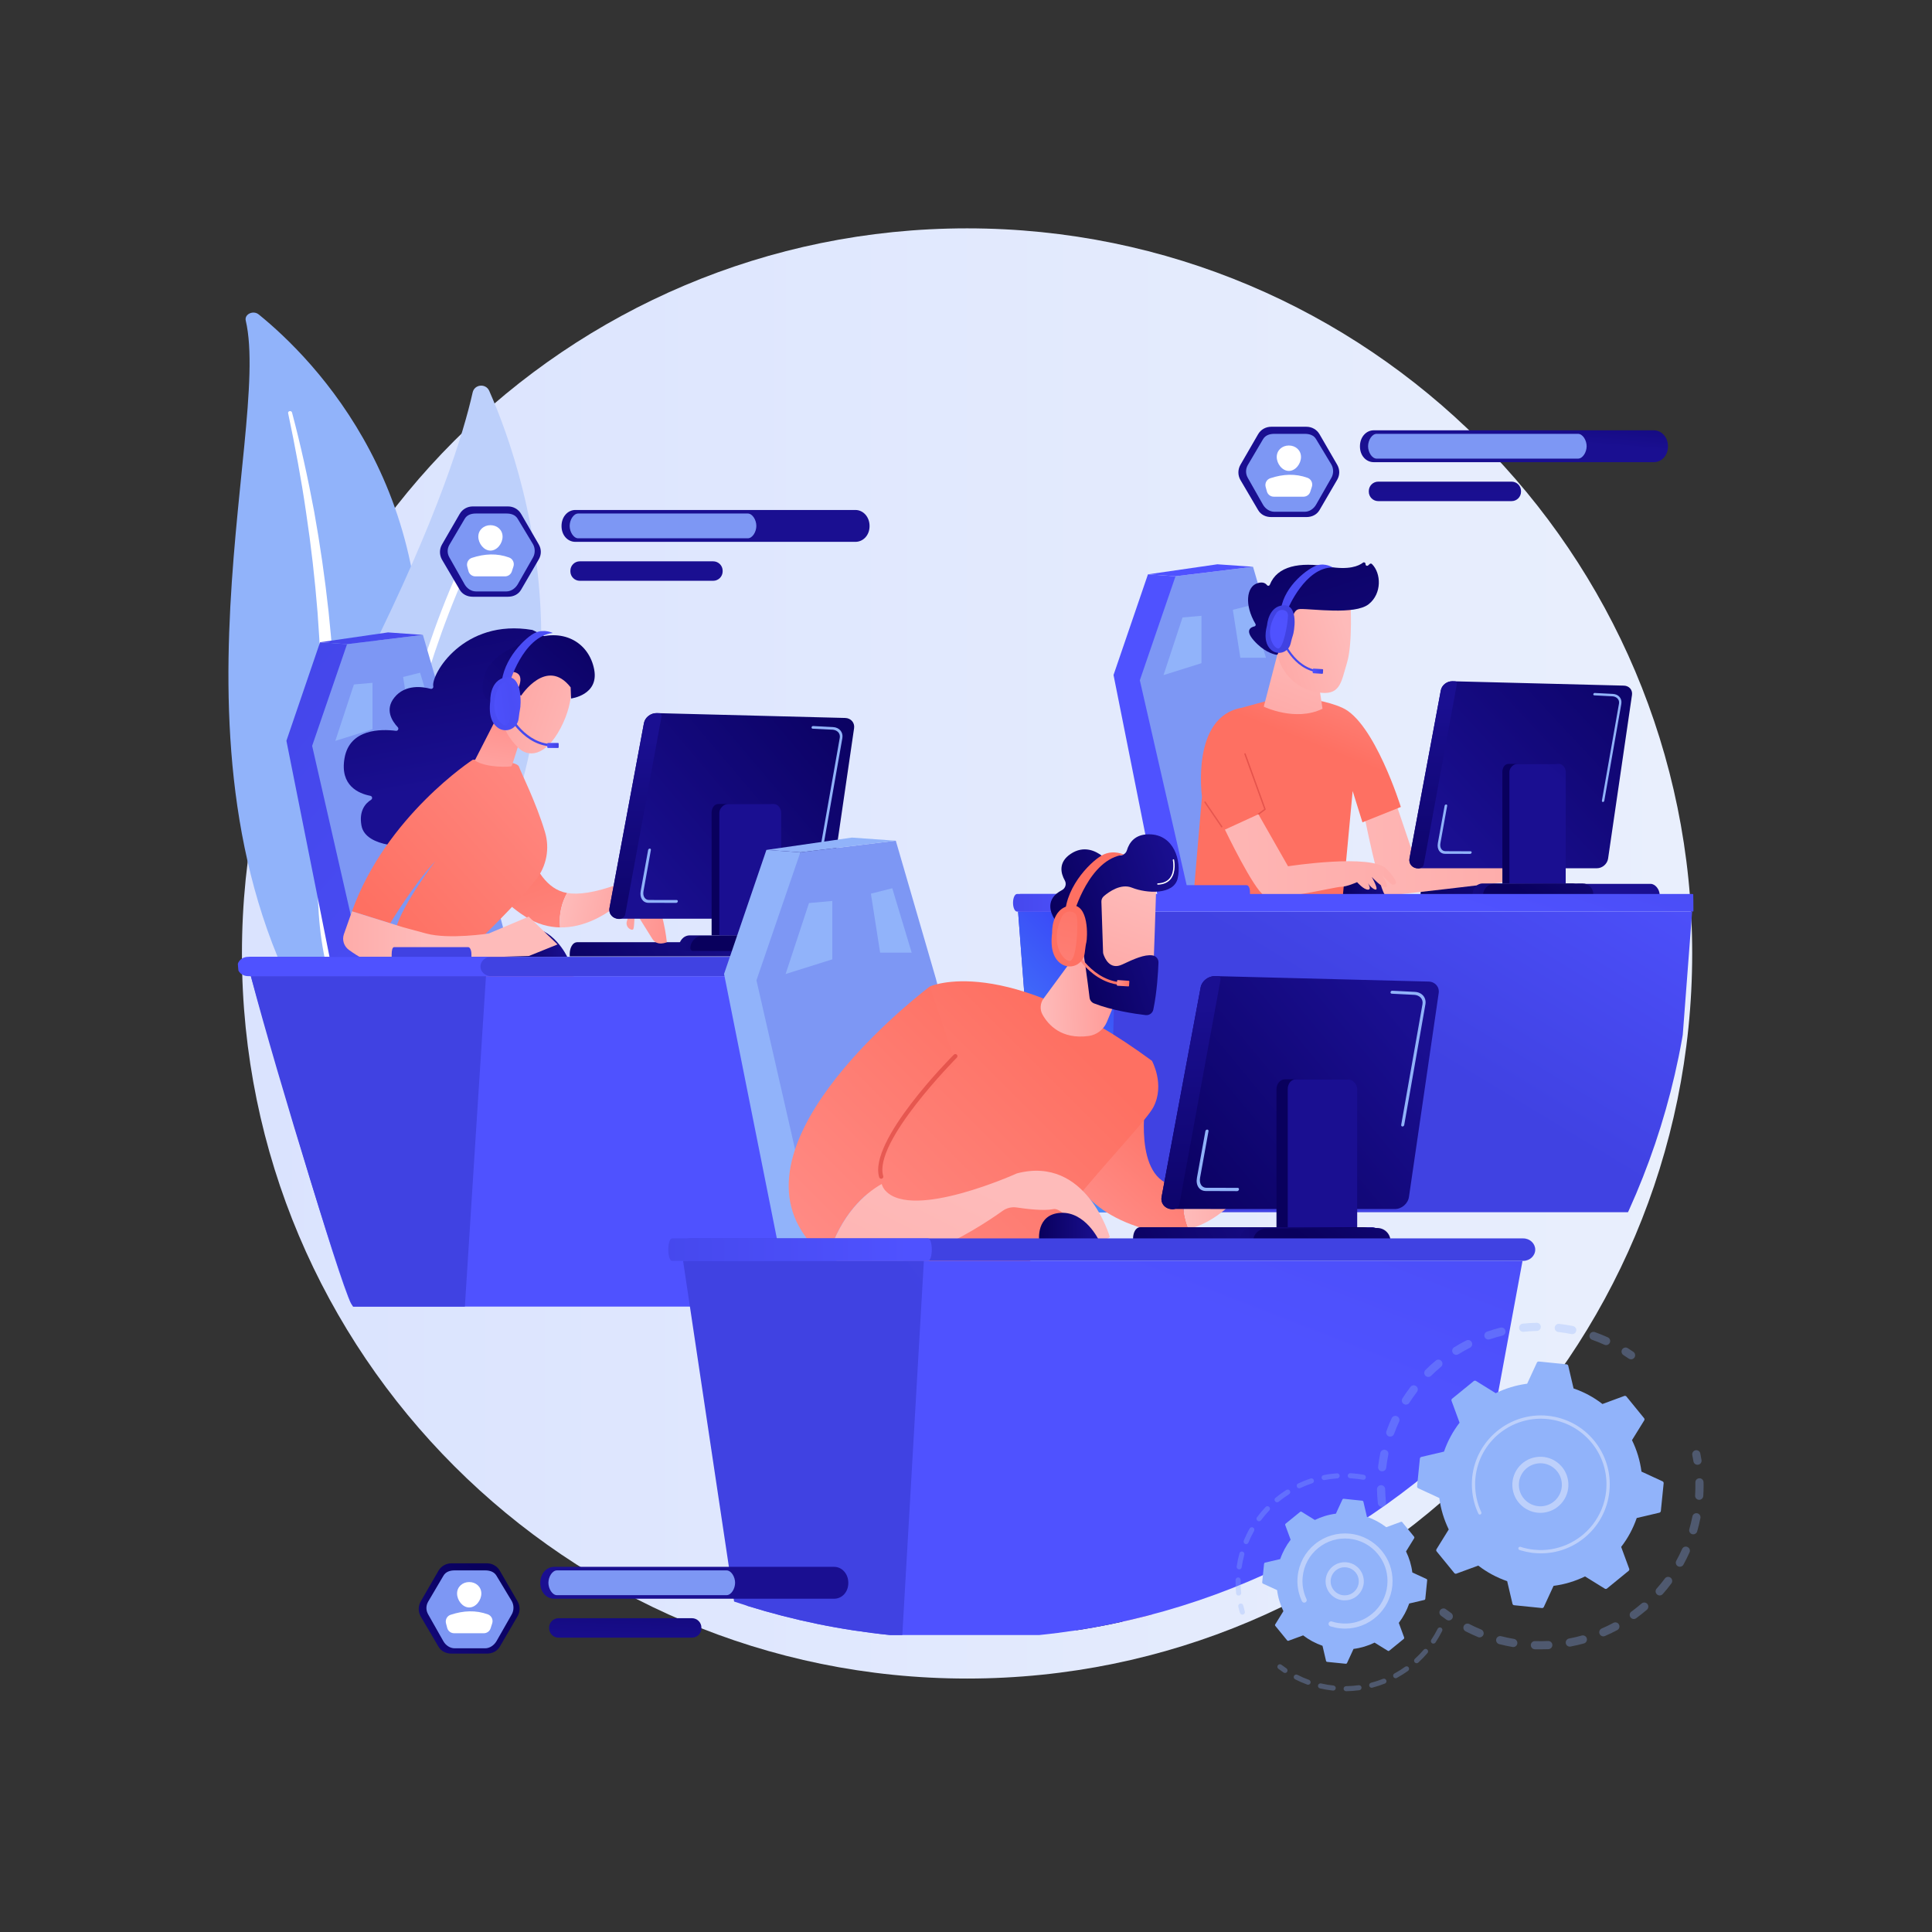 <svg version="1.2" xmlns="http://www.w3.org/2000/svg" viewBox="0 0 3710 3710" width="3710" height="3710">
	<rect x="0" y="0" width="3710" height="3710" fill="#333333" stroke="none"/>
	<title>20945359-ai</title>
	<defs>
		<linearGradient id="g1" x2="1" gradientUnits="userSpaceOnUse" gradientTransform="matrix(2784.845,0,0,2784.845,464.64,438.456)">
			<stop offset="0" stop-color="#dae3fe"/>
			<stop offset="1" stop-color="#e9effd"/>
		</linearGradient>
		<linearGradient id="g2" x2="1" gradientUnits="userSpaceOnUse" gradientTransform="matrix(-50.713,212.602,-216.871,-51.731,2642.496,615.576)">
			<stop offset="0" stop-color="#09005d"/>
			<stop offset="1" stop-color="#1a0f91"/>
		</linearGradient>
		<linearGradient id="g3" x2="1" gradientUnits="userSpaceOnUse" gradientTransform="matrix(-12.38,148.561,-827.985,-68.998,2926.578,693.446)">
			<stop offset="0" stop-color="#09005d"/>
			<stop offset="1" stop-color="#1a0f91"/>
		</linearGradient>
		<linearGradient id="g4" x2="1" gradientUnits="userSpaceOnUse" gradientTransform="matrix(0,190.374,-1488.374,0,2777.05,756.636)">
			<stop offset="0" stop-color="#09005d"/>
			<stop offset="1" stop-color="#1a0f91"/>
		</linearGradient>
		<linearGradient id="g5" x2="1" gradientUnits="userSpaceOnUse" gradientTransform="matrix(0,88.388,-98.737,0,1019.305,696.012)">
			<stop offset="0" stop-color="#09005d"/>
			<stop offset="1" stop-color="#1a0f91"/>
		</linearGradient>
		<linearGradient id="g6" x2="1" gradientUnits="userSpaceOnUse" gradientTransform="matrix(0,142.78,-1380.206,0,1377.219,666.55)">
			<stop offset="0" stop-color="#09005d"/>
			<stop offset="1" stop-color="#1a0f91"/>
		</linearGradient>
		<linearGradient id="g7" x2="1" gradientUnits="userSpaceOnUse" gradientTransform="matrix(0,181.308,-1417.498,0,1243.864,775.334)">
			<stop offset="0" stop-color="#09005d"/>
			<stop offset="1" stop-color="#1a0f91"/>
		</linearGradient>
		<clipPath clipPathUnits="userSpaceOnUse" id="cp1">
			<path d="m3251.85 1747.55c0 772.89-626.55 1399.44-1399.43 1399.44-772.89 0-1399.44-626.55-1399.44-1399.44 0-772.89 619.53-1323 1392.42-1323 772.89 0 1406.45 550.11 1406.45 1323z"/>
		</clipPath>
		<linearGradient id="g8" x2="1" gradientUnits="userSpaceOnUse" gradientTransform="matrix(1053.144,-668.34,1062.08,1673.582,2026.985,486.974)">
			<stop offset="0" stop-color="#4f52ff"/>
			<stop offset="1" stop-color="#4042e2"/>
		</linearGradient>
		<linearGradient id="g9" x2="1" gradientUnits="userSpaceOnUse" gradientTransform="matrix(45.545,-481.075,2874.279,272.119,2314.423,973.275)">
			<stop offset="0" stop-color="#4f52ff"/>
			<stop offset="1" stop-color="#4042e2"/>
		</linearGradient>
		<linearGradient id="g10" x2="1" gradientUnits="userSpaceOnUse" gradientTransform="matrix(324.912,-160.29,85.031,172.359,2720.692,1813.785)">
			<stop offset="0" stop-color="#09005d"/>
			<stop offset="1" stop-color="#1a0f91"/>
		</linearGradient>
		<linearGradient id="g11" x2="1" gradientUnits="userSpaceOnUse" gradientTransform="matrix(110.965,0,0,51.417,2572.972,1670.75)">
			<stop offset="0" stop-color="#09005d"/>
			<stop offset="1" stop-color="#1a0f91"/>
		</linearGradient>
		<linearGradient id="g12" x2="1" gradientUnits="userSpaceOnUse" gradientTransform="matrix(1254.448,-20.907,14.557,873.409,2454.813,1536.077)">
			<stop offset="0" stop-color="#febbba"/>
			<stop offset="1" stop-color="#ff928e"/>
		</linearGradient>
		<linearGradient id="g13" x2="1" gradientUnits="userSpaceOnUse" gradientTransform="matrix(-81.796,207.046,-179.753,-71.013,2847.412,1318.615)">
			<stop offset="0" stop-color="#ff928e"/>
			<stop offset="1" stop-color="#fe7062"/>
		</linearGradient>
		<linearGradient id="g14" x2="1" gradientUnits="userSpaceOnUse" gradientTransform="matrix(-167.233,413.235,-374.995,-151.757,2604.789,1244.999)">
			<stop offset="0" stop-color="#febbba"/>
			<stop offset="1" stop-color="#ff928e"/>
		</linearGradient>
		<linearGradient id="g15" x2="1" gradientUnits="userSpaceOnUse" gradientTransform="matrix(-334.3,103.342,-124.637,-403.185,2626.486,1337.79)">
			<stop offset="0" stop-color="#febbba"/>
			<stop offset="1" stop-color="#ff928e"/>
		</linearGradient>
		<linearGradient id="g16" x2="1" gradientUnits="userSpaceOnUse" gradientTransform="matrix(179.325,565.546,-996.819,316.075,2606.423,927.334)">
			<stop offset="0" stop-color="#09005d"/>
			<stop offset="1" stop-color="#1a0f91"/>
		</linearGradient>
		<linearGradient id="g17" x2="1" gradientUnits="userSpaceOnUse" gradientTransform="matrix(254.234,-172.362,534.392,788.23,2312.182,1331.831)">
			<stop offset="0" stop-color="#4f52ff"/>
			<stop offset="1" stop-color="#4042e2"/>
		</linearGradient>
		<linearGradient id="g18" x2="1" gradientUnits="userSpaceOnUse" gradientTransform="matrix(20.103,0,0,9.999,2520.697,1283.874)">
			<stop offset="0" stop-color="#4f52ff"/>
			<stop offset="1" stop-color="#4042e2"/>
		</linearGradient>
		<linearGradient id="g19" x2="1" gradientUnits="userSpaceOnUse" gradientTransform="matrix(-565.9,93.496,-63.122,-382.053,2709.609,1144.446)">
			<stop offset="0" stop-color="#4f52ff"/>
			<stop offset="1" stop-color="#4042e2"/>
		</linearGradient>
		<linearGradient id="g20" x2="1" gradientUnits="userSpaceOnUse" gradientTransform="matrix(-74.687,135.244,-93.769,-51.783,2721.19,912.63)">
			<stop offset="0" stop-color="#4f52ff"/>
			<stop offset="1" stop-color="#4042e2"/>
		</linearGradient>
		<linearGradient id="g21" x2="1" gradientUnits="userSpaceOnUse" gradientTransform="matrix(211.274,-355.414,204.985,121.852,2384.541,1157.616)">
			<stop offset="0" stop-color="#4f52ff"/>
			<stop offset="1" stop-color="#4042e2"/>
		</linearGradient>
		<linearGradient id="g22" x2="1" gradientUnits="userSpaceOnUse" gradientTransform="matrix(-775.833,1424.131,-2642.364,-1439.497,2849.992,700.342)">
			<stop offset="0" stop-color="#e1473d"/>
			<stop offset="1" stop-color="#e9605a"/>
		</linearGradient>
		<linearGradient id="g23" x2="1" gradientUnits="userSpaceOnUse" gradientTransform="matrix(-496.808,911.949,-864.71,-471.073,2819.5,1126.564)">
			<stop offset="0" stop-color="#e1473d"/>
			<stop offset="1" stop-color="#e9605a"/>
		</linearGradient>
		<linearGradient id="g24" x2="1" gradientUnits="userSpaceOnUse" gradientTransform="matrix(1517.409,-25.29,12.355,741.311,2156.142,1568.918)">
			<stop offset="0" stop-color="#febbba"/>
			<stop offset="1" stop-color="#ff928e"/>
		</linearGradient>
		<linearGradient id="g25" x2="1" gradientUnits="userSpaceOnUse" gradientTransform="matrix(-448.342,416.694,-358.419,-385.641,3392.484,1368.505)">
			<stop offset="0" stop-color="#09005d"/>
			<stop offset="1" stop-color="#1a0f91"/>
		</linearGradient>
		<linearGradient id="g26" x2="1" gradientUnits="userSpaceOnUse" gradientTransform="matrix(-6.542,-431.717,115.995,-1.758,2044.973,1793.07)">
			<stop offset="0" stop-color="#09005d"/>
			<stop offset="1" stop-color="#1a0f91"/>
		</linearGradient>
		<linearGradient id="g27" x2="1" gradientUnits="userSpaceOnUse" gradientTransform="matrix(-314.274,3.536,-0.477,-42.366,3019.161,1722.509)">
			<stop offset="0" stop-color="#09005d"/>
			<stop offset="1" stop-color="#1a0f91"/>
		</linearGradient>
		<linearGradient id="g28" x2="1" gradientUnits="userSpaceOnUse" gradientTransform="matrix(153.085,-204.113,256.925,192.694,2932.307,1722.878)">
			<stop offset="0" stop-color="#09005d"/>
			<stop offset="1" stop-color="#1a0f91"/>
		</linearGradient>
		<linearGradient id="g29" x2="1" gradientUnits="userSpaceOnUse" gradientTransform="matrix(376.214,-176.775,228.132,485.512,2863.185,1383.427)">
			<stop offset="0" stop-color="#09005d"/>
			<stop offset="1" stop-color="#1a0f91"/>
		</linearGradient>
		<linearGradient id="g30" x2="1" gradientUnits="userSpaceOnUse" gradientTransform="matrix(-269.221,324.921,-301.999,-250.228,3478.328,1356.264)">
			<stop offset="0" stop-color="#09005d"/>
			<stop offset="1" stop-color="#1a0f91"/>
		</linearGradient>
		<linearGradient id="g31" x2="1" gradientUnits="userSpaceOnUse" gradientTransform="matrix(-318.24,526.923,-632.255,-381.857,3183.555,1578.316)">
			<stop offset="0" stop-color="#4f52ff"/>
			<stop offset="1" stop-color="#4042e2"/>
		</linearGradient>
		<linearGradient id="g32" x2="1" gradientUnits="userSpaceOnUse" gradientTransform="matrix(553.368,-538.806,572.577,588.053,1094.111,1825.495)">
			<stop offset="0" stop-color="#53d8ff"/>
			<stop offset="1" stop-color="#3840f7"/>
		</linearGradient>
		<linearGradient id="g33" x2="1" gradientUnits="userSpaceOnUse" gradientTransform="matrix(159.078,-493.855,1437.462,463.027,2610.621,1677.968)">
			<stop offset="0" stop-color="#4f52ff"/>
			<stop offset="1" stop-color="#4042e2"/>
		</linearGradient>
		<linearGradient id="g34" x2="1" gradientUnits="userSpaceOnUse" gradientTransform="matrix(-275.108,3.096,-0.604,-53.645,2112.896,1749.653)">
			<stop offset="0" stop-color="#4f52ff"/>
			<stop offset="1" stop-color="#4042e2"/>
		</linearGradient>
		<linearGradient id="g35" x2="1" gradientUnits="userSpaceOnUse" gradientTransform="matrix(-1276.631,-1129.229,1138.631,-1287.259,732.607,2945.143)">
			<stop offset="0" stop-color="#4f52ff"/>
			<stop offset="1" stop-color="#4042e2"/>
		</linearGradient>
		<linearGradient id="g36" x2="1" gradientUnits="userSpaceOnUse" gradientTransform="matrix(-391.946,-346.691,353.874,-400.066,938.497,1437.226)">
			<stop offset="0" stop-color="#4f52ff"/>
			<stop offset="1" stop-color="#4042e2"/>
		</linearGradient>
		<linearGradient id="g37" x2="1" gradientUnits="userSpaceOnUse" gradientTransform="matrix(357.128,-176.184,93.462,189.449,1086.16,1937.266)">
			<stop offset="0" stop-color="#09005d"/>
			<stop offset="1" stop-color="#1a0f91"/>
		</linearGradient>
		<linearGradient id="g38" x2="1" gradientUnits="userSpaceOnUse" gradientTransform="matrix(121.967,0,0,56.515,967.29,1781.027)">
			<stop offset="0" stop-color="#09005d"/>
			<stop offset="1" stop-color="#1a0f91"/>
		</linearGradient>
		<linearGradient id="g39" x2="1" gradientUnits="userSpaceOnUse" gradientTransform="matrix(-131.444,-372.174,199.856,-70.585,952.241,1991.61)">
			<stop offset="0" stop-color="#ff928e"/>
			<stop offset="1" stop-color="#fe7062"/>
		</linearGradient>
		<linearGradient id="g40" x2="1" gradientUnits="userSpaceOnUse" gradientTransform="matrix(206.748,48.195,-26.193,112.362,1095.665,1667.104)">
			<stop offset="0" stop-color="#febbba"/>
			<stop offset="1" stop-color="#ff928e"/>
		</linearGradient>
		<linearGradient id="g41" x2="1" gradientUnits="userSpaceOnUse" gradientTransform="matrix(-63.13,-397.11,98.404,-15.644,2582.68,2123.641)">
			<stop offset="0" stop-color="#53d8ff"/>
			<stop offset="1" stop-color="#3840f7"/>
		</linearGradient>
		<linearGradient id="g42" x2="1" gradientUnits="userSpaceOnUse" gradientTransform="matrix(-66.216,-416.521,1874.416,-297.985,870.226,2394.055)">
			<stop offset="0" stop-color="#53d8ff"/>
			<stop offset="1" stop-color="#3840f7"/>
		</linearGradient>
		<linearGradient id="g43" x2="1" gradientUnits="userSpaceOnUse" gradientTransform="matrix(-67.491,-424.539,1042.406,-165.716,939,2407.806)">
			<stop offset="0" stop-color="#53d8ff"/>
			<stop offset="1" stop-color="#3840f7"/>
		</linearGradient>
		<linearGradient id="g44" x2="1" gradientUnits="userSpaceOnUse" gradientTransform="matrix(-207.682,0,0,-518.275,1188.261,1880.391)">
			<stop offset="0" stop-color="#febbba"/>
			<stop offset="1" stop-color="#ff928e"/>
		</linearGradient>
		<linearGradient id="g45" x2="1" gradientUnits="userSpaceOnUse" gradientTransform="matrix(31.378,481.124,-446.858,29.143,984.877,2278.511)">
			<stop offset="0" stop-color="#cb236d"/>
			<stop offset="1" stop-color="#4c246d"/>
		</linearGradient>
		<linearGradient id="g46" x2="1" gradientUnits="userSpaceOnUse" gradientTransform="matrix(-438.253,0,0,-514.016,1432.116,1896.704)">
			<stop offset="0" stop-color="#febbba"/>
			<stop offset="1" stop-color="#ff928e"/>
		</linearGradient>
		<linearGradient id="g47" x2="1" gradientUnits="userSpaceOnUse" gradientTransform="matrix(-490.958,0,0,-208.052,1161.699,1821.068)">
			<stop offset="0" stop-color="#ff928e"/>
			<stop offset="1" stop-color="#fe7062"/>
		</linearGradient>
		<linearGradient id="g48" x2="1" gradientUnits="userSpaceOnUse" gradientTransform="matrix(31.585,484.308,-1400.483,91.336,1346.562,2251.658)">
			<stop offset="0" stop-color="#cb236d"/>
			<stop offset="1" stop-color="#4c246d"/>
		</linearGradient>
		<linearGradient id="g49" x2="1" gradientUnits="userSpaceOnUse" gradientTransform="matrix(92.964,488.391,-573.39,109.144,542.101,1060.888)">
			<stop offset="0" stop-color="#09005d"/>
			<stop offset="1" stop-color="#1a0f91"/>
		</linearGradient>
		<linearGradient id="g50" x2="1" gradientUnits="userSpaceOnUse" gradientTransform="matrix(-449.102,399.885,-255.717,-287.19,1326.78,1540.698)">
			<stop offset="0" stop-color="#ff928e"/>
			<stop offset="1" stop-color="#fe7062"/>
		</linearGradient>
		<linearGradient id="g51" x2="1" gradientUnits="userSpaceOnUse" gradientTransform="matrix(32.744,-210.106,147.421,22.975,1012.09,1610.587)">
			<stop offset="0" stop-color="#febbba"/>
			<stop offset="1" stop-color="#ff928e"/>
		</linearGradient>
		<linearGradient id="g52" x2="1" gradientUnits="userSpaceOnUse" gradientTransform="matrix(-358.804,-121.04,162.061,-480.404,1191.283,1278.027)">
			<stop offset="0" stop-color="#febbba"/>
			<stop offset="1" stop-color="#ff928e"/>
		</linearGradient>
		<linearGradient id="g53" x2="1" gradientUnits="userSpaceOnUse" gradientTransform="matrix(-306.407,339.698,-299.247,-269.92,1046.025,1055.921)">
			<stop offset="0" stop-color="#09005d"/>
			<stop offset="1" stop-color="#1a0f91"/>
		</linearGradient>
		<linearGradient id="g54" x2="1" gradientUnits="userSpaceOnUse" gradientTransform="matrix(-446.98,-150.786,272.841,-808.794,1239.325,1361.846)">
			<stop offset="0" stop-color="#febbba"/>
			<stop offset="1" stop-color="#ff928e"/>
		</linearGradient>
		<linearGradient id="g55" x2="1" gradientUnits="userSpaceOnUse" gradientTransform="matrix(-411.686,0,0,-91.489,814.02,1750.027)">
			<stop offset="0" stop-color="#febbba"/>
			<stop offset="1" stop-color="#ff928e"/>
		</linearGradient>
		<linearGradient id="g56" x2="1" gradientUnits="userSpaceOnUse" gradientTransform="matrix(256.246,-223.607,693.297,794.494,826.275,1507.316)">
			<stop offset="0" stop-color="#4f52ff"/>
			<stop offset="1" stop-color="#4042e2"/>
		</linearGradient>
		<linearGradient id="g57" x2="1" gradientUnits="userSpaceOnUse" gradientTransform="matrix(21.89,0,0,9.594,1050.936,1426.665)">
			<stop offset="0" stop-color="#4f52ff"/>
			<stop offset="1" stop-color="#4042e2"/>
		</linearGradient>
		<linearGradient id="g58" x2="1" gradientUnits="userSpaceOnUse" gradientTransform="matrix(-609.392,178.827,-120.728,-411.406,1234.146,1255.425)">
			<stop offset="0" stop-color="#4f52ff"/>
			<stop offset="1" stop-color="#4042e2"/>
		</linearGradient>
		<linearGradient id="g59" x2="1" gradientUnits="userSpaceOnUse" gradientTransform="matrix(-380.031,111.521,-162.858,-554.974,1116.86,1374.579)">
			<stop offset="0" stop-color="#4f52ff"/>
			<stop offset="1" stop-color="#4042e2"/>
		</linearGradient>
		<linearGradient id="g60" x2="1" gradientUnits="userSpaceOnUse" gradientTransform="matrix(179.762,-25.033,52.798,379.144,919.338,1316.004)">
			<stop offset="0" stop-color="#4f52ff"/>
			<stop offset="1" stop-color="#4042e2"/>
		</linearGradient>
		<linearGradient id="g61" x2="1" gradientUnits="userSpaceOnUse" gradientTransform="matrix(-453.244,384.73,-330.276,-389.093,1844.06,1532.336)">
			<stop offset="0" stop-color="#09005d"/>
			<stop offset="1" stop-color="#1a0f91"/>
		</linearGradient>
		<linearGradient id="g62" x2="1" gradientUnits="userSpaceOnUse" gradientTransform="matrix(-7.19,-474.522,127.496,-1.932,443.164,1902.43)">
			<stop offset="0" stop-color="#09005d"/>
			<stop offset="1" stop-color="#1a0f91"/>
		</linearGradient>
		<linearGradient id="g63" x2="1" gradientUnits="userSpaceOnUse" gradientTransform="matrix(-345.434,3.887,-0.524,-46.567,1513.944,1824.872)">
			<stop offset="0" stop-color="#09005d"/>
			<stop offset="1" stop-color="#1a0f91"/>
		</linearGradient>
		<linearGradient id="g64" x2="1" gradientUnits="userSpaceOnUse" gradientTransform="matrix(168.264,-224.351,282.399,211.8,1418.478,1825.278)">
			<stop offset="0" stop-color="#09005d"/>
			<stop offset="1" stop-color="#1a0f91"/>
		</linearGradient>
		<linearGradient id="g65" x2="1" gradientUnits="userSpaceOnUse" gradientTransform="matrix(258.364,-18.131,35.447,505.116,1564.255,1514.646)">
			<stop offset="0" stop-color="#09005d"/>
			<stop offset="1" stop-color="#1a0f91"/>
		</linearGradient>
		<linearGradient id="g66" x2="1" gradientUnits="userSpaceOnUse" gradientTransform="matrix(-251.999,-228.666,237.898,-262.174,1569.287,2156.183)">
			<stop offset="0" stop-color="#09005d"/>
			<stop offset="1" stop-color="#1a0f91"/>
		</linearGradient>
		<linearGradient id="g67" x2="1" gradientUnits="userSpaceOnUse" gradientTransform="matrix(196.703,-719.645,1010.392,276.173,966.462,1763.857)">
			<stop offset="0" stop-color="#4f52ff"/>
			<stop offset="1" stop-color="#4042e2"/>
		</linearGradient>
		<linearGradient id="g68" x2="1" gradientUnits="userSpaceOnUse" gradientTransform="matrix(-22.519,19.704,-24.17,-27.623,1507.889,2198.798)">
			<stop offset="0" stop-color="#4f52ff"/>
			<stop offset="1" stop-color="#4042e2"/>
		</linearGradient>
		<linearGradient id="g69" x2="1" gradientUnits="userSpaceOnUse" gradientTransform="matrix(-28.428,341.142,-3050.461,-254.203,1157.022,1230.634)">
			<stop offset="0" stop-color="#4f52ff"/>
			<stop offset="1" stop-color="#4042e2"/>
		</linearGradient>
		<linearGradient id="g70" x2="1" gradientUnits="userSpaceOnUse" gradientTransform="matrix(172.48,403.23,-838.893,358.833,754.169,1961.936)">
			<stop offset="0" stop-color="#4f52ff"/>
			<stop offset="1" stop-color="#4042e2"/>
		</linearGradient>
		<linearGradient id="g71" x2="1" gradientUnits="userSpaceOnUse" gradientTransform="matrix(80.76,-4.465,5.24,94.783,2139.286,3050.612)">
			<stop offset="0" stop-color="#febbba"/>
			<stop offset="1" stop-color="#ff928e"/>
		</linearGradient>
		<linearGradient id="g72" x2="1" gradientUnits="userSpaceOnUse" gradientTransform="matrix(545.054,-860.761,1115.207,706.175,1568.282,2759.272)">
			<stop offset="0" stop-color="#2b3582"/>
			<stop offset="1" stop-color="#150e42"/>
		</linearGradient>
		<linearGradient id="g73" x2="1" gradientUnits="userSpaceOnUse" gradientTransform="matrix(-16.46,-637.262,449.838,-11.619,1350.332,3130.259)">
			<stop offset="0" stop-color="#09005d"/>
			<stop offset="1" stop-color="#1a0f91"/>
		</linearGradient>
		<linearGradient id="g74" x2="1" gradientUnits="userSpaceOnUse" gradientTransform="matrix(221.869,-247.836,303.364,271.58,1915.61,2245.878)">
			<stop offset="0" stop-color="#ff928e"/>
			<stop offset="1" stop-color="#fe7062"/>
		</linearGradient>
		<linearGradient id="g75" x2="1" gradientUnits="userSpaceOnUse" gradientTransform="matrix(264.39,-14.616,7.944,143.688,2266.963,2217.094)">
			<stop offset="0" stop-color="#febbba"/>
			<stop offset="1" stop-color="#ff928e"/>
		</linearGradient>
		<linearGradient id="g76" x2="1" gradientUnits="userSpaceOnUse" gradientTransform="matrix(565.126,-565.126,441.441,441.441,1203.219,2271.999)">
			<stop offset="0" stop-color="#ff928e"/>
			<stop offset="1" stop-color="#fe7062"/>
		</linearGradient>
		<linearGradient id="g77" x2="1" gradientUnits="userSpaceOnUse" gradientTransform="matrix(175.424,-9.698,9.069,164.039,1992.568,1830.652)">
			<stop offset="0" stop-color="#febbba"/>
			<stop offset="1" stop-color="#ff928e"/>
		</linearGradient>
		<linearGradient id="g78" x2="1" gradientUnits="userSpaceOnUse" gradientTransform="matrix(534.231,-534.231,248.722,248.722,1044.793,2104.863)">
			<stop offset="0" stop-color="#ff928e"/>
			<stop offset="1" stop-color="#fe7062"/>
		</linearGradient>
		<linearGradient id="g79" x2="1" gradientUnits="userSpaceOnUse" gradientTransform="matrix(-911.838,783.048,-266.746,-310.619,2489.347,1801.138)">
			<stop offset="0" stop-color="#e1473d"/>
			<stop offset="1" stop-color="#e9605a"/>
		</linearGradient>
		<linearGradient id="g80" x2="1" gradientUnits="userSpaceOnUse" gradientTransform="matrix(-737.691,1463.238,-2021.436,-1019.106,1946.033,2302.69)">
			<stop offset="0" stop-color="#febbba"/>
			<stop offset="1" stop-color="#ff928e"/>
		</linearGradient>
		<linearGradient id="g81" x2="1" gradientUnits="userSpaceOnUse" gradientTransform="matrix(-148.929,421.649,-346.18,-122.273,2366.168,1757.534)">
			<stop offset="0" stop-color="#febbba"/>
			<stop offset="1" stop-color="#ff928e"/>
		</linearGradient>
		<linearGradient id="g82" x2="1" gradientUnits="userSpaceOnUse" gradientTransform="matrix(250.02,-79.466,103.608,325.977,1989.142,1658.663)">
			<stop offset="0" stop-color="#09005d"/>
			<stop offset="1" stop-color="#1a0f91"/>
		</linearGradient>
		<linearGradient id="g83" x2="1" gradientUnits="userSpaceOnUse" gradientTransform="matrix(153.311,-305.712,312.524,156.727,1842.788,2070.374)">
			<stop offset="0" stop-color="#febbba"/>
			<stop offset="1" stop-color="#ff928e"/>
		</linearGradient>
		<linearGradient id="g84" x2="1" gradientUnits="userSpaceOnUse" gradientTransform="matrix(11.883,84.4,-91.964,12.948,2142.021,1808.375)">
			<stop offset="0" stop-color="#ff928e"/>
			<stop offset="1" stop-color="#fe7062"/>
		</linearGradient>
		<linearGradient id="g85" x2="1" gradientUnits="userSpaceOnUse" gradientTransform="matrix(24.036,0,0,12.189,2144.624,1882.025)">
			<stop offset="0" stop-color="#ff928e"/>
			<stop offset="1" stop-color="#fe7062"/>
		</linearGradient>
		<linearGradient id="g86" x2="1" gradientUnits="userSpaceOnUse" gradientTransform="matrix(33.101,-441.033,360.347,27.045,1851.103,4251.537)">
			<stop offset="0" stop-color="#ff928e"/>
			<stop offset="1" stop-color="#fe7062"/>
		</linearGradient>
		<linearGradient id="g87" x2="1" gradientUnits="userSpaceOnUse" gradientTransform="matrix(34.46,-459.144,263.854,19.803,1757.348,4343.095)">
			<stop offset="0" stop-color="#ff928e"/>
			<stop offset="1" stop-color="#fe7062"/>
		</linearGradient>
		<linearGradient id="g88" x2="1" gradientUnits="userSpaceOnUse" gradientTransform="matrix(111.243,-428.286,200.074,51.967,1853.801,2065.543)">
			<stop offset="0" stop-color="#ff928e"/>
			<stop offset="1" stop-color="#fe7062"/>
		</linearGradient>
		<linearGradient id="g89" x2="1" gradientUnits="userSpaceOnUse" gradientTransform="matrix(338.016,-166.755,88.46,179.31,2168.424,2477.744)">
			<stop offset="0" stop-color="#09005d"/>
			<stop offset="1" stop-color="#1a0f91"/>
		</linearGradient>
		<linearGradient id="g90" x2="1" gradientUnits="userSpaceOnUse" gradientTransform="matrix(468.961,-389.922,334.587,402.408,2030.326,2105.979)">
			<stop offset="0" stop-color="#09005d"/>
			<stop offset="1" stop-color="#1a0f91"/>
		</linearGradient>
		<linearGradient id="g91" x2="1" gradientUnits="userSpaceOnUse" gradientTransform="matrix(-8.146,-537.63,144.452,-2.189,1406.638,2478.285)">
			<stop offset="0" stop-color="#09005d"/>
			<stop offset="1" stop-color="#1a0f91"/>
		</linearGradient>
		<linearGradient id="g92" x2="1" gradientUnits="userSpaceOnUse" gradientTransform="matrix(-395.749,4.453,-0.593,-52.709,2622.486,2387.803)">
			<stop offset="0" stop-color="#09005d"/>
			<stop offset="1" stop-color="#1a0f91"/>
		</linearGradient>
		<linearGradient id="g93" x2="1" gradientUnits="userSpaceOnUse" gradientTransform="matrix(187.2,-249.599,319.152,239.364,2513.292,2389.359)">
			<stop offset="0" stop-color="#09005d"/>
			<stop offset="1" stop-color="#1a0f91"/>
		</linearGradient>
		<linearGradient id="g94" x2="1" gradientUnits="userSpaceOnUse" gradientTransform="matrix(358.084,-163.178,208.163,456.802,2428.299,1980.95)">
			<stop offset="0" stop-color="#09005d"/>
			<stop offset="1" stop-color="#1a0f91"/>
		</linearGradient>
		<linearGradient id="g95" x2="1" gradientUnits="userSpaceOnUse" gradientTransform="matrix(-239.581,100.02,-136.214,-326.279,3098.052,2249.632)">
			<stop offset="0" stop-color="#09005d"/>
			<stop offset="1" stop-color="#1a0f91"/>
		</linearGradient>
		<linearGradient id="g96" x2="1" gradientUnits="userSpaceOnUse" gradientTransform="matrix(115.44,0,0,53.491,1995.187,2328.94)">
			<stop offset="0" stop-color="#09005d"/>
			<stop offset="1" stop-color="#1a0f91"/>
		</linearGradient>
		<linearGradient id="g97" x2="1" gradientUnits="userSpaceOnUse" gradientTransform="matrix(-72.874,853.665,-7815.967,-667.22,2217.098,1348.118)">
			<stop offset="0" stop-color="#4f52ff"/>
			<stop offset="1" stop-color="#4042e2"/>
		</linearGradient>
		<linearGradient id="g98" x2="1" gradientUnits="userSpaceOnUse" gradientTransform="matrix(496.16,-1259.072,1710.104,673.897,1971.87,2384.822)">
			<stop offset="0" stop-color="#4f52ff"/>
			<stop offset="1" stop-color="#4042e2"/>
		</linearGradient>
		<linearGradient id="g99" x2="1" gradientUnits="userSpaceOnUse" gradientTransform="matrix(-682.9,497.708,-587.404,-805.972,2869.76,2579.855)">
			<stop offset="0" stop-color="#4f52ff"/>
			<stop offset="1" stop-color="#4042e2"/>
		</linearGradient>
		<linearGradient id="g100" x2="1" gradientUnits="userSpaceOnUse" gradientTransform="matrix(-759.678,8.548,-0.82,-72.907,1746.104,2418.82)">
			<stop offset="0" stop-color="#4f52ff"/>
			<stop offset="1" stop-color="#4042e2"/>
		</linearGradient>
		<linearGradient id="g101" x2="1" gradientUnits="userSpaceOnUse" gradientTransform="matrix(-230.199,263.702,-257.391,-224.69,1034.747,3110.978)">
			<stop offset="0" stop-color="#09005d"/>
			<stop offset="1" stop-color="#1a0f91"/>
		</linearGradient>
		<linearGradient id="g102" x2="1" gradientUnits="userSpaceOnUse" gradientTransform="matrix(0,234.567,-2267.482,0,1336.425,2616.178)">
			<stop offset="0" stop-color="#09005d"/>
			<stop offset="1" stop-color="#1a0f91"/>
		</linearGradient>
		<linearGradient id="g103" x2="1" gradientUnits="userSpaceOnUse" gradientTransform="matrix(-8.757,213.669,-1303.887,-53.439,1210.813,2955.852)">
			<stop offset="0" stop-color="#09005d"/>
			<stop offset="1" stop-color="#1a0f91"/>
		</linearGradient>
	</defs>
	<style>
		.s0 { fill: url(#g1) } 
		.s1 { fill: #91b3fa } 
		.s2 { mix-blend-mode: soft-light;fill: #ffffff } 
		.s3 { fill: #bdd0fb } 
		.s4 { fill: url(#g2) } 
		.s5 { fill: #7d97f4 } 
		.s6 { fill: url(#g3) } 
		.s7 { fill: url(#g4) } 
		.s8 { fill: #ffffff } 
		.s9 { fill: url(#g5) } 
		.s10 { fill: url(#g6) } 
		.s11 { fill: url(#g7) } 
		.s12 { fill: url(#g8) } 
		.s13 { fill: url(#g9) } 
		.s14 { fill: url(#g10) } 
		.s15 { fill: url(#g11) } 
		.s16 { fill: url(#g12) } 
		.s17 { fill: url(#g13) } 
		.s18 { fill: url(#g14) } 
		.s19 { fill: url(#g15) } 
		.s20 { fill: url(#g16) } 
		.s21 { fill: url(#g17) } 
		.s22 { fill: url(#g18) } 
		.s23 { fill: url(#g19) } 
		.s24 { fill: url(#g20) } 
		.s25 { fill: url(#g21) } 
		.s26 { fill: url(#g22) } 
		.s27 { fill: url(#g23) } 
		.s28 { fill: url(#g24) } 
		.s29 { fill: url(#g25) } 
		.s30 { fill: url(#g26) } 
		.s31 { fill: url(#g27) } 
		.s32 { fill: url(#g28) } 
		.s33 { fill: url(#g29) } 
		.s34 { fill: url(#g30) } 
		.s35 { fill: url(#g31) } 
		.s36 { fill: url(#g32) } 
		.s37 { fill: url(#g33) } 
		.s38 { fill: url(#g34) } 
		.s39 { fill: url(#g35) } 
		.s40 { fill: url(#g36) } 
		.s41 { fill: url(#g37) } 
		.s42 { fill: url(#g38) } 
		.s43 { fill: url(#g39) } 
		.s44 { fill: url(#g40) } 
		.s45 { fill: url(#g41) } 
		.s46 { fill: url(#g42) } 
		.s47 { fill: url(#g43) } 
		.s48 { fill: url(#g44) } 
		.s49 { fill: url(#g45) } 
		.s50 { fill: url(#g46) } 
		.s51 { fill: url(#g47) } 
		.s52 { fill: url(#g48) } 
		.s53 { fill: url(#g49) } 
		.s54 { fill: url(#g50) } 
		.s55 { fill: url(#g51) } 
		.s56 { fill: url(#g52) } 
		.s57 { fill: url(#g53) } 
		.s58 { fill: url(#g54) } 
		.s59 { fill: url(#g55) } 
		.s60 { fill: url(#g56) } 
		.s61 { fill: url(#g57) } 
		.s62 { fill: url(#g58) } 
		.s63 { fill: url(#g59) } 
		.s64 { fill: url(#g60) } 
		.s65 { fill: url(#g61) } 
		.s66 { fill: url(#g62) } 
		.s67 { fill: url(#g63) } 
		.s68 { fill: url(#g64) } 
		.s69 { fill: url(#g65) } 
		.s70 { fill: url(#g66) } 
		.s71 { fill: url(#g67) } 
		.s72 { fill: url(#g68) } 
		.s73 { fill: url(#g69) } 
		.s74 { fill: url(#g70) } 
		.s75 { fill: url(#g71) } 
		.s76 { fill: url(#g72) } 
		.s77 { fill: url(#g73) } 
		.s78 { fill: url(#g74) } 
		.s79 { fill: url(#g75) } 
		.s80 { fill: url(#g76) } 
		.s81 { fill: url(#g77) } 
		.s82 { fill: url(#g78) } 
		.s83 { fill: url(#g79) } 
		.s84 { fill: url(#g80) } 
		.s85 { fill: url(#g81) } 
		.s86 { fill: url(#g82) } 
		.s87 { fill: url(#g83) } 
		.s88 { fill: url(#g84) } 
		.s89 { fill: url(#g85) } 
		.s90 { fill: url(#g86) } 
		.s91 { fill: url(#g87) } 
		.s92 { fill: url(#g88) } 
		.s93 { fill: url(#g89) } 
		.s94 { fill: url(#g90) } 
		.s95 { fill: url(#g91) } 
		.s96 { fill: url(#g92) } 
		.s97 { fill: url(#g93) } 
		.s98 { fill: url(#g94) } 
		.s99 { fill: url(#g95) } 
		.s100 { fill: url(#g96) } 
		.s101 { fill: url(#g97) } 
		.s102 { fill: url(#g98) } 
		.s103 { fill: url(#g99) } 
		.s104 { fill: url(#g100) } 
		.s105 { fill: url(#g101) } 
		.s106 { fill: url(#g102) } 
		.s107 { fill: url(#g103) } 
	</style>
	<g id="_Artboards_">
	</g>
	<g id="Background">
		<g id="&lt;Group&gt;">
			<g id="&lt;Group&gt;">
			</g>
		</g>
	</g>
	<g id="Illustration">
		<g id="&lt;Group&gt;">
			<path id="&lt;Path&gt;" class="s0" d="m3249.5 1830.9c0 769-623.4 1392.4-1392.4 1392.4-769.1 0-1392.5-623.4-1392.5-1392.4 0-769 623.4-1392.4 1392.5-1392.4 769 0 1392.4 623.4 1392.4 1392.4z"/>
			<g id="&lt;Group&gt;">
				<path id="&lt;Path&gt;" class="s1" d="m471.9 615.6c-2.9-12.2 14.3-20.4 24.9-11.8 106.9 86.7 363.8 346.3 299.7 800-80.3 569.3 57 777 228 903.7 0 0-234.8-59.6-382.5-270.3-362.6-517.5-119-1204.3-170.1-1421.6z"/>
				<path id="&lt;Path&gt;" class="s2" d="m553.3 793.4c13.3 63.4 25.3 126.9 34.5 190.8 9.6 63.8 16.9 127.8 22 191.9 4.7 64.2 8.1 128.4 8.3 192.6 0.5 64.3-2.2 128.4-5.1 192.9-2.6 64.4-5.5 129.2-0.8 194.6 4.6 65.2 18.4 130.9 45.6 192.6 6.8 15.3 14 30.6 22.1 45.4 7.8 15 16.4 29.6 25.3 44.1 17.9 29 38.1 56.9 60.6 83.5 45.2 52.9 99.7 99.9 159.7 139.7 6.3 4.2 15.4 3.2 20.2-2.3 4.8-5.3 3.7-13-2.3-17.2-14.3-10.1-28.4-20.2-42-30.9-6.9-5.2-13.5-10.7-20.2-16.1-6.5-5.6-13.2-11-19.4-16.8-25.5-22.7-49.1-46.9-70.6-72.4-43.1-51-77.6-107.8-103.7-166.6-12.7-29.6-22.8-59.9-30.2-90.8-7.4-30.9-12-62.3-14.6-94-5.2-63.4-2.8-127.6-0.8-192.1 1.8-64.4 3.2-129.2 1.5-193.9q-1.1-48.5-4.2-96.9c-1-16.2-2.3-32.3-3.5-48.5q-2.2-24.2-4.7-48.3c-7-64.4-16.2-128.6-27.7-192.4-11.9-63.8-25.8-127.3-42.5-190.2-0.4-1.8-2.5-3-4.6-2.6-2 0.4-3.3 2.2-2.9 3.9z"/>
			</g>
			<g id="&lt;Group&gt;">
				<g id="&lt;Group&gt;">
					<path id="&lt;Path&gt;" class="s3" d="m728.5 1978.2c-13.1 13.9-36.2 9.9-44.1-7.5-43.5-96.1-142-378.8 20.7-704.6 137.3-275 185.6-437.2 202.5-512.4 3.5-15.9 25.3-18 31.9-3.1 72.5 164.4 264 723.6-211 1227.6z"/>
					<path id="&lt;Path&gt;" class="s2" d="m704.7 1968q-0.7 0.2-1.5 0.2c-4.1-0.1-7.4-3.5-7.3-7.6 0-4.7 9.1-471.6 182.8-862.7 1.7-3.8 6.1-5.5 9.9-3.8 3.7 1.6 5.4 6.1 3.8 9.8-172.5 388.3-181.5 852.3-181.6 856.9-0.1 3.6-2.7 6.6-6.1 7.2z"/>
				</g>
			</g>
			<g id="&lt;Group&gt;">
				<g id="&lt;Group&gt;">
					<path id="&lt;Path&gt;" class="s4" d="m2567.9 892.6l-34-58.7c-5.2-9-14.7-14.4-25.1-14.4h-67.8c-10.4 0-20 5.4-25.1 14.4l-34 58.8c-5.1 9-5.1 20 0 28.9l34 57.8c5.1 9 14.7 13.5 25.1 13.5h67.8c10.4 0 19.9-4.5 25.1-13.5l34-58.3c5.1-9 5.1-19.5 0-28.5z"/>
					<path id="&lt;Path&gt;" class="s5" d="m2556.6 892l-29.3-48.6c-4.4-7.7-12.7-10.3-21.6-10.3h-58.6c-8.9 0-17.2 2.6-21.7 10.3l-29.3 49.7c-4.4 7.8-4.4 16.7 0 24.5l29.3 51.7c4.5 7.7 12.8 13.4 21.7 13.4h58.6c8.9 0 17.2-5.9 21.6-13.7l29.3-51.4c4.5-7.7 4.5-17.9 0-25.6z"/>
					<g id="&lt;Group&gt;">
						<path id="&lt;Path&gt;" class="s6" d="m3203 857.3c0 17.8-12.6 30.2-27.1 30.2h-537.9c-14.6 0-26.5-12.4-26.5-30.2v-0.3c0-17.7 11.9-30.7 26.5-30.7h537.9c14.5 0 27.1 13 27.1 30.7z"/>
						<path id="&lt;Path&gt;" class="s5" d="m3030.2 833.1h-61.2-264.2-61.2c-9.1 0-16.5 12.4-16.5 23.8 0 11.4 7.4 23.8 16.5 23.8h61.2 264.2 61.2c9.2 0 16.6-12.4 16.6-23.8 0-11.4-7.4-23.8-16.6-23.8z"/>
					</g>
					<path id="&lt;Path&gt;" class="s7" d="m2920.8 944.2c0 10-8.1 18.1-18.1 18.1h-256.1c-10 0-18.1-8.1-18.1-18.1v-1.2c0-10 8.1-18.1 18.1-18.1h256.1c10 0 18.1 8.1 18.1 18.1z"/>
				</g>
				<g id="&lt;Group&gt;">
					<path id="&lt;Path&gt;" class="s8" d="m2498.3 877.5c0 12.9-10.4 26.8-23.3 26.8-12.9 0-23.3-13.9-23.3-26.8 0-12.9 10.4-22 23.3-22 12.9 0 23.3 9.1 23.3 22z"/>
					<path id="&lt;Path&gt;" class="s8" d="m2446.1 953.8h56.9c6 0 11.3-3.8 13.1-9.5l3.1-9.6c2.2-7-1.4-14.6-8.3-17.1-23.2-8.5-47.1-7.4-71.7 0.8-6.8 2.2-10.7 9.6-8.8 16.6l2.4 8.7c1.6 6 7.1 10.1 13.3 10.1z"/>
				</g>
			</g>
			<g id="&lt;Group&gt;">
				<g id="&lt;Group&gt;">
					<path id="&lt;Path&gt;" class="s9" d="m1034.7 1045.6l-34-58.7c-5.2-9-14.7-14.4-25.1-14.4h-67.8c-10.4 0-19.9 5.4-25.1 14.4l-34 58.8c-5.1 8.9-5.1 19.9 0 28.9l34 57.8c5.2 9 14.7 13.5 25.1 13.5h67.8c10.4 0 19.9-4.5 25.1-13.5l34-58.4c5.1-8.9 5.1-19.4 0-28.4z"/>
					<path id="&lt;Path&gt;" class="s5" d="m1023.5 1045l-29.3-48.6c-4.5-7.8-12.8-10.3-21.7-10.3h-58.6c-8.9 0-17.2 2.5-21.6 10.3l-29.3 49.7c-4.5 7.7-4.5 16.7 0 24.4l29.3 51.8c4.4 7.7 12.7 13.4 21.6 13.4h58.6c8.9 0 17.2-6 21.7-13.7l29.3-51.4c4.4-7.8 4.4-17.9 0-25.6z"/>
					<g id="&lt;Group&gt;">
						<path id="&lt;Path&gt;" class="s10" d="m1669.8 1010.3c0 17.8-12.5 30.2-27.1 30.2h-537.9c-14.5 0-26.5-12.4-26.5-30.2v-0.3c0-17.7 12-30.7 26.5-30.7h537.9c14.6 0 27.1 13 27.1 30.7z"/>
						<path id="&lt;Path&gt;" class="s5" d="m1452.4 1009.9c0 11.4-7.4 23.8-16.5 23.8h-325.5c-9.1 0-16.5-12.4-16.5-23.8 0-11.4 7.4-23.8 16.5-23.8h325.5c9.1 0 16.5 12.4 16.5 23.8z"/>
					</g>
					<path id="&lt;Path&gt;" class="s11" d="m1387.7 1097.2c0 10-8.2 18.1-18.2 18.1h-256.1c-10 0-18.1-8.1-18.1-18.1v-1.2c0-10 8.1-18.1 18.1-18.1h256.1c10 0 18.2 8.1 18.2 18.1z"/>
				</g>
				<g id="&lt;Group&gt;">
					<path id="&lt;Path&gt;" class="s8" d="m965.1 1030.5c0 12.9-10.4 26.8-23.3 26.8-12.8 0-23.3-13.9-23.3-26.8 0-12.9 10.5-22 23.3-22 12.9 0 23.3 9.1 23.3 22z"/>
					<path id="&lt;Path&gt;" class="s8" d="m912.9 1106.8h56.9c6 0 11.3-3.9 13.1-9.6l3.1-9.5c2.2-7-1.4-14.6-8.3-17.1-23.2-8.5-47.1-7.4-71.7 0.7-6.8 2.3-10.6 9.7-8.7 16.7l2.3 8.7c1.6 6 7.1 10.1 13.3 10.1z"/>
				</g>
			</g>
			<g id="&lt;Clip Group&gt;" clip-path="url(#cp1)">
				<g id="&lt;Group&gt;">
					<g id="&lt;Group&gt;">
						<path id="&lt;Path&gt;" class="s12" d="m2257.3 1106.6l-52.9-3.7-66.1 193.3 86.6 434 82.2-12.1z"/>
						<path id="&lt;Path&gt;" class="s5" d="m2573.3 1699.7l-104.7-396.6-62.4-214.7-148.9 18.2-68.5 199.7 94.1 411.8h290.6z"/>
						<path id="&lt;Path&gt;" class="s13" d="m2204.4 1102.9l133.3-19.3 68.5 4.8-148.9 18.2z"/>
						<path id="&lt;Path&gt;" class="s1" d="m2234.3 1296.4l72.9-22.9v-91l-36.4 3.2z"/>
						<path id="&lt;Path&gt;" class="s1" d="m2367.4 1171l33.3-8.4 30.3 100.5h-49.2z"/>
					</g>
					<path id="&lt;Path&gt;" class="s14" d="m3169.7 1697.3h-428.3c-9.4 0-13.6 11.4-13.6 20.7v4.2h459.2v-4.2c0-9.3-8-20.7-17.3-20.7z"/>
					<path id="&lt;Path&gt;" class="s15" d="m2573.3 1722.2h110.6c0 0-25.1-54-71.1-51.4-45.9 2.7-39.5 51.4-39.5 51.4z"/>
					<g id="&lt;Group&gt;">
						<path id="&lt;Path&gt;" class="s16" d="m2617.8 1556.3c0 0 32.2 163.5 43.8 163.5 11.6 0 226.8-25.8 226.8-25.8v-46.6l-170.2 6.3-41.1-121.5z"/>
						<path id="&lt;Path&gt;" class="s17" d="m2577.4 1733.6h-286.7l17.4-203.9c0 0-21.4-153.6 76.4-170.6 57.6-15.7 57.6-15.8 57.6-15.8 0 0 73.7-11.5 135.3 15.7 61.7 27.2 112.6 190.6 112.6 190.6l-73.7 29.5-18.8-60.1z"/>
						<path id="&lt;Path&gt;" class="s18" d="m2456 1244.9l-29.2 112.1c0 0 61 29.5 112.8 4l-16.3-108.7z"/>
						<g id="&lt;Group&gt;">
							<path id="&lt;Path&gt;" class="s19" d="m2593.3 1154.5c0 0 4.7 81.2-6.8 118.7-11.5 37.5-12.4 64.3-57.6 56-45.2-8.2-73.2-42.6-79.1-86.4 0 0-9.6-67.6 5.7-88.2 15.4-20.5 137.8-0.1 137.8-0.1z"/>
							<path id="&lt;Path&gt;" class="s20" d="m2474 1221.9l2.8-0.2c3.6-0.2 6.3-3.4 5.8-7-1.7-13.7-3.6-44.6 13.8-45.2 22.4-0.8 105.2 11.9 131.9-9.3 25.7-20.4 24-59.5 6.3-77-1.2-1.2-3-1.3-4.3-0.2l-3 2.7c-2.1 1.9-5.3 0.3-5.1-2.5 0.2-2.6-2.8-4.3-4.9-2.7-8.2 6.3-26.8 14.5-66.2 7.7-56-9.6-98.5-1.2-112.7 34.7-0.9 2.3-3.9 2.7-5.4 0.7-3-3.8-8.8-7.2-19.6-3.2-18.9 6.8-24.6 40.3-2.5 77.8 1 1.8 0.1 4.1-1.9 4.6-7.1 1.6-18.9 7.3-1.1 27.3 18.3 20.6 35.8 25.9 42.7 27.2 1.8 0.4 3.4-0.8 3.7-2.6l4.7-34.4c0.2-1.9 2.2-3.1 4.1-2.5z"/>
							<g id="&lt;Group&gt;">
								<g id="&lt;Group&gt;">
									<g id="&lt;Group&gt;">
										<path id="&lt;Path&gt;" class="s21" d="m2533.9 1291.7c-52.5-5-73.4-63.7-73.6-64.3l3.8-1.3c0.2 0.5 20.3 56.9 70.2 61.6z"/>
									</g>
									<path id="&lt;Path&gt;" class="s22" d="m2539 1293.9l-17.1-1.1c-0.7-0.1-1.2-0.7-1.2-1.4l0.4-6.3c0-0.7 0.7-1.3 1.4-1.2l17.1 1.1c0.7 0 1.2 0.6 1.2 1.4l-0.4 6.2c0 0.8-0.7 1.3-1.4 1.3z"/>
								</g>
								<g id="&lt;Group&gt;">
									<path id="&lt;Path&gt;" class="s23" d="m2473.3 1168.9c0 0 32.9-79.5 85.9-79.2 0 0-13.3-9-29.9-4.1-16.6 4.9-62.6 38.9-69.3 83.3 9.8 5.1 13.3 0 13.3 0z"/>
									<path id="&lt;Path&gt;" class="s24" d="m2465.3 1162.4c-29.4 0.9-32.1 37.5-32.1 37.5-6.6 25.8-1.2 40.1 7.6 47.9 5.9 5.4 14.3 7.2 21.9 4.9 7.7-2.4 13.6-8.6 15.5-16.3 1.7-7.1 3.5-13.7 4.4-16 2.3-5.6 12.2-58.9-17.3-58z"/>
								</g>
								<path id="&lt;Path&gt;" class="s25" d="m2466.4 1172c-5.8-2.1-12.1 0.1-15.4 5.2-23.8 36.5-7.3 65.7 2.8 68 10.7 2.4 19.5-49.6 19.5-63.4-0.1-5.7-3.2-8.5-6.9-9.8z"/>
							</g>
						</g>
						<g id="&lt;Group&gt;">
							<path id="&lt;Path&gt;" class="s26" d="m2346.1 1588.9c-0.4 0-0.9-0.2-1.1-0.6l-32.2-47.3c-0.4-0.6-0.2-1.5 0.4-1.9 0.6-0.4 1.4-0.2 1.8 0.4l32.2 47.3c0.4 0.6 0.3 1.5-0.4 1.9q-0.3 0.2-0.7 0.2z"/>
						</g>
						<g id="&lt;Group&gt;">
							<path id="&lt;Path&gt;" class="s27" d="m2416.5 1564.9c-0.4 0-0.8-0.2-1.1-0.5-0.4-0.6-0.3-1.5 0.3-1.9l11.9-8.9-38.1-105.4c-0.3-0.7 0.1-1.4 0.8-1.7 0.7-0.2 1.5 0.1 1.7 0.8l38.4 106.3c0.2 0.6 0 1.2-0.4 1.5l-12.7 9.5q-0.4 0.3-0.8 0.3z"/>
						</g>
						<path id="&lt;Path&gt;" class="s28" d="m2352.2 1593.1l64.3-29.5 56.9 99.9c0 0 160.7-25 189.3 5.3 28.6 30.4 15.2 30 11.6 30-3.5 0-20.1-17.9-20.1-17.9 0 0 14.5 21.8 6.7 22.8-7.7 1-26.8-19.7-26.8-19.7 0 0 15.7 27.3 6.3 24.1-9.4-3.1-17-17.8-17-17.8 0 0 12.5 17.5 4 18.1-8.4 0.6-21.4-14.4-21.4-14.4 0 0-19.9 9-31.3 9-11.3 0-126.1 28.7-146.9 16.8-20.7-12-75.6-126.7-75.6-126.7z"/>
					</g>
					<g id="&lt;Group&gt;">
						<g id="&lt;Group&gt;">
							<path id="&lt;Path&gt;" class="s29" d="m3133.9 1334.4l-45.9 314.3c-1.5 10.3-11.1 18.6-21.5 18.6h-343.5c-11 0-18.3-8.5-16.3-19.1l60.2-322.8c1.8-9.8 11.8-17.5 22.3-17.2l329.2 8.4c10 0.3 16.9 8.2 15.5 17.8z"/>
							<path id="&lt;Path&gt;" class="s30" d="m2797.5 1314.1l-63.5 345.9c-0.7 4.3-5.8 7.8-10.3 7.8-10.9 0-19.1-8.6-17.1-19.3l60.2-323c1.9-9.8 11.9-17.6 22.4-17.3l5.8 0.1c1.8 1.3 2.9 3.4 2.5 5.8z"/>
							<g id="&lt;Group&gt;">
								<g id="&lt;Group&gt;">
									<path id="&lt;Path&gt;" class="s1" d="m3078 1540.1c-1.3-0.1-2.1-1.2-1.9-2.5l32.8-186.3c1.5-8.4-5.2-13.8-12.5-14.2l-34.9-1.8c-1.3 0-2.1-1.1-1.9-2.4 0.3-1.3 1.5-2.3 2.7-2.2l34.9 1.8c10.9 0.6 18 8.9 16.2 19.1l-32.7 186.1c-0.2 1.4-1.5 2.4-2.7 2.4z"/>
								</g>
								<g id="&lt;Group&gt;">
									<path id="&lt;Path&gt;" class="s1" d="m2823.1 1639.7l-48.3-0.1c-9.9 0-15.8-8.9-13.7-20.6l13-71.8c0.3-1.3 1.6-2.4 2.9-2.4 1.3 0 2.2 1.1 2 2.5l-13 71.8c-1.6 8.8 2.6 15.4 9.7 15.4l48.3 0.2c1.3 0 2.2 1.1 2 2.5-0.3 1.4-1.6 2.5-2.9 2.5z"/>
								</g>
							</g>
						</g>
						<g id="&lt;Group&gt;">
							<path id="&lt;Path&gt;" class="s31" d="m3036.9 1717.2v4.2l-83.1 2.1h-120.8c-3 0-5.3-2.7-5.3-5.6 0-11.4 8-21.4 19.3-21.4h170.6c1.5 0 3.2 0 4.5 0.3 9 2 14.8 10.6 14.8 20.4z"/>
							<path id="&lt;Path&gt;" class="s32" d="m3059.6 1716.9c0-11.3-9.2-20.4-20.6-20.4l-17.2 0.1-68.1 0.3-85.3 0.5c-11.3 0.1-20.5 10.2-20.5 21.5 0.1 2.3 1.9 4.6 4.1 4.6h203.6c1 0 2.1-0.9 2.8-1.7 0.8-0.8 1.2-2.1 1.2-3.1z"/>
							<path id="&lt;Path&gt;" class="s33" d="m2896.9 1466.9c-7.8 0-11.9 7.8-11.9 15.6v214h104.7v-229.6z"/>
							<path id="&lt;Path&gt;" class="s34" d="m2993.4 1466.9h-79.7c-7.8 0-15.2 7.8-15.2 15.6v214h108.1v-214c0-7.8-5.4-15.6-13.2-15.6z"/>
						</g>
					</g>
					<g id="&lt;Group&gt;">
						<path id="&lt;Path&gt;" class="s35" d="m2902.2 1750.5h-187.4-225.3-121.8-412.7c14.2 189 28.4 371.4 42.6 557.1 0.8 10.9 5.1 20.2 9.1 20.2h412.7 18.7 328.4 84.3 347.2c3.9 0 7.9-9.3 8.8-20.2 14.2-185.7 28.4-368.1 42.6-557.1z"/>
						<path id="&lt;Path&gt;" class="s36" d="m2144.6 1750.5c-5.6 189-11.3 384.8-17 577.3h-120.9c-4 0-8.3-9.3-9.1-20.2-14.2-185.7-28.4-368.1-42.6-557.1z"/>
						<path id="&lt;Path&gt;" class="s37" d="m3249.8 1716.7h-349.9-180.8-198.2-30.9-89.7v-4.1c0-7.8-3.1-12.8-6.3-12.8h-147.8c-3.2 0-4.9 5-4.9 12.8v4.1h-282c-4.2 0-7.6 7.5-7.6 16.9 0 9.4 3.4 16.9 7.6 16.9h398.5 11.4 120.8 30.9 198.2 180.8 349.9c4.2 0 7.6-7.5 7.6-16.9 0-9.4-3.4-16.9-7.6-16.9z"/>
						<path id="&lt;Path&gt;" class="s38" d="m2120.7 1733.6c0-9.3 3.4-16.9 7.6-16.9h-175.3c-4.3 0-7.7 7.6-7.7 16.9 0 9.3 3.4 16.9 7.7 16.9h175.3c-4.2 0-7.6-7.6-7.6-16.9z"/>
					</g>
				</g>
				<g id="&lt;Group&gt;">
					<g id="&lt;Group&gt;">
						<path id="&lt;Path&gt;" class="s39" d="m666.4 1237l-51.8-3.7-64.6 189.2 84.7 424.7 80.4-11.8z"/>
						<path id="&lt;Path&gt;" class="s5" d="m975.6 1817.3l-102.4-388-61.1-210.1-145.7 17.8-67 195.3 92 403h284.4z"/>
						<path id="&lt;Path&gt;" class="s40" d="m614.6 1233.3l130.5-18.9 67 4.8-145.7 17.8z"/>
						<path id="&lt;Path&gt;" class="s1" d="m643.9 1422.7l71.4-22.4v-89.1l-35.7 3.2z"/>
						<path id="&lt;Path&gt;" class="s1" d="m774.1 1300l32.6-8.2 29.7 98.3h-48.2z"/>
					</g>
					<path id="&lt;Path&gt;" class="s41" d="m1579.7 1809.3h-470.8c-10.3 0-14.9 12.5-14.9 22.7v4.6h504.7v-4.6c0-10.2-8.8-22.7-19-22.7z"/>
					<path id="&lt;Path&gt;" class="s42" d="m967.6 1837.5h121.7c0 0-27.7-59.3-78.2-56.4-50.5 3-43.5 56.4-43.5 56.4z"/>
					<g id="&lt;Group&gt;">
						<path id="&lt;Path&gt;" class="s43" d="m1089 1714.8c-79.5-13.5-91.8-165.4-89.3-170l-72.7 88.5c0 0-9.3 68.5 81.5 126.7 23 14.8 45.8 20.5 67 20.9-2.8-27.2 4.3-49.4 13.5-66.1z"/>
						<path id="&lt;Path&gt;" class="s44" d="m1249.4 1712.5c-24.4-27.2-62.3-14.6-62.3-14.6-45 16.5-76.5 20.6-98.1 16.9-9.2 16.7-16.3 38.9-13.5 66.1 46 0.8 84.7-23.6 102.1-36.7 6.2-4.7 15.2-3.7 20.1 2.4 4.9 6.2 9.3 14.2 6.6 20.9-5.3 13.1 9.5 21.2 11.9 16.5 2.3-4.7 2.6-35.6 2.6-35.6 0 0 24.2 39.3 33.8 54.4 9.5 15.2 27.9 6.5 27.9 6.5 0 0-6.6-69.7-31.1-96.8z"/>
					</g>
					<g id="&lt;Group&gt;">
						<path id="&lt;Path&gt;" class="s45" d="m854.9 2406.9h29.2v-315.9h-29.2z"/>
						<path id="&lt;Path&gt;" class="s46" d="m741.6 2413h255.8c0-10.5-8.5-19-19-19h-217.8c-10.5 0-19 8.5-19 19z"/>
						<path id="&lt;Path&gt;" class="s47" d="m703.6 2080c0 17.3 14.2 31.5 31.4 31.5h258.9c17.2 0 31.4-14.2 31.4-31.5v-28.4c0-17.2-14.2-31.4-31.4-31.4h-258.9c-17.2 0-31.4 14.2-31.4 31.4z"/>
					</g>
					<g id="&lt;Group&gt;">
						<path id="&lt;Path&gt;" class="s48" d="m1085.1 1880.4c0 0 43.4 6.7 92.2 39.3 7.7 5.2 11.9 14.1 10.8 23.3-5.9 46.3-29.9 196.1-109.1 342.4-4.2 7.7-5.4 16.7-3.6 25.3l13.8 64 25.5 24h-65.7l-43.8-118.5 18.7-5.9c14.5-4.6 24.5-18 24.8-33.2l2.2-127.1c-1.9-56.6 34.7-95.6 34.7-95.6l-105-5.1z"/>
						<path id="&lt;Path&gt;" class="s49" d="m1140.4 2410.2c6 7.9-64.4 18.2-100 1.1 0 0-49.3-85.9-49.3-130 0 0 3.9-9.1 32.8-7 0 0 16.6 101.6 34.1 113 17.5 11.4 48.9 1.1 48.9 1.1 0 0 24.7 10.3 33.5 21.8z"/>
						<path id="&lt;Path&gt;" class="s50" d="m993.9 2020.2c0.5-0.9 113-13.5 113-13.5 0 0-3.7 34.2 7.8 81.3 11.5 47.1 176.7 251.1 176.7 251.1l-17.3 54.9c53.5 18.6 106.2 21.6 158 9.5l-107.3-64.4c0 0-100.4-342.3-162-403.4l-112.7-39z"/>
						<path id="&lt;Path&gt;" class="s51" d="m741.6 1821.1c0 0-64.8 96.4-70.1 140.3-5.4 44 17.7 61.9 85.7 64.8 68 3 249.6 2.9 249.6 2.9l154.9-132.4c0 0-112.9-40.3-142.3-51.7-29.3-11.4-277.8-23.9-277.8-23.9z"/>
						<path id="&lt;Path&gt;" class="s52" d="m1280.6 2375.5c0 0-18.6 18-6 38.1 0 0 147.7 26.2 187.8 14.3 0 0-8.4-19-53.5-40.6l3.3 2.5c4.2 3.3 1.8 10-3.5 9.7-29.8-1.7-91.4-7.1-128.1-24z"/>
					</g>
					<g id="&lt;Group&gt;">
						<path id="&lt;Path&gt;" class="s53" d="m1022.3 1209.7c-132.5-22.5-194.8 85.6-190.3 108.3 0.6 3-2.2 5.5-5.2 4.7-15.2-4.1-48.8-9.2-69.6 16.9-18.4 23-4.7 44.8 6.5 56.7 2.8 2.9 0.5 7.6-3.4 7.1-28-3.6-88.8-4.4-98.7 52.5-9.3 53.1 27.7 68.1 49.6 72.3 3.7 0.7 4.6 5.6 1.4 7.6-11 6.9-23.6 21.3-18.5 49.5 8 44.4 94.9 40.7 105.1 40.2q0.9-0.1 1.8-0.6l139.2-79.4c1.1-0.6 1.8-1.7 2-2.9l28.1-162.3c0.3-1.3-0.2-2.6-1.1-3.6l90.8-128.1c32.9-4.8-36.1-38.6-37.7-38.9z"/>
						<path id="&lt;Path&gt;" class="s54" d="m916.9 1808.3c0 0 75.4-71.9 112.6-119.5 20.1-25.7 26.4-59.6 17.1-90.8-17-57.2-47.1-116.4-49.9-125.6-4.2-14.1-88.8-13.5-88.8-13.5 0 0-166.5 108.1-232 291.1l73.5 22.9c0 0 43.5-72.9 86.5-119.3 0 0-74.4 98.2-77 138.4z"/>
						<path id="&lt;Path&gt;" class="s55" d="m1007 1393.5c-0.9 2.9-23 76.2-24.7 77.7-1.8 1.5-48.5 4-70.5-11l54.6-106.7z"/>
						<g id="&lt;Group&gt;">
							<path id="&lt;Path&gt;" class="s56" d="m1095.5 1299.4c0 0 10.7 42-18.8 98.4-29.6 56.4-63 56.3-81.3 38.3-18.3-18.1-40.8-48.7-35.4-103.3 5.3-54.5 120.1-86.7 135.5-33.4z"/>
							<path id="&lt;Path&gt;" class="s57" d="m1000.8 1335.8c0 0 49-74.9 95-15.9l0.8 21.4c0 0 53.8-6.4 44.4-55.7-9.4-49.4-56-80.2-115.8-58.9-59.9 21.4-94.3 43.3-98.1 86.3-3.9 42.9 30.3 33.5 30.3 33.5 0 0 11.1-30.2 26.9-33.4 15.9-3.1 11.8 20.4 11.8 20.4z"/>
							<path id="&lt;Path&gt;" class="s58" d="m988.3 1334.8c0 0 25.4-38.4-0.7-44.1-26-5.7-22 37.4-19.2 53.3z"/>
						</g>
						<path id="&lt;Path&gt;" class="s59" d="m1070.6 1813.6l-55.4-53.4-76.7 32.4c0 0-76.4 11.8-120.1 0-43.7-11.8-43.7-11.8-43.7-11.8l-98.8-30.8-15.5 43.9c-3.9 11.1 0.1 23.4 9.7 30.3 8.5 6.1 18.5 12.7 24.9 15.5 13 5.7 320.6-3.9 320.6-3.9z"/>
					</g>
					<g id="&lt;Group&gt;">
						<g id="&lt;Group&gt;">
							<g id="&lt;Group&gt;">
								<path id="&lt;Path&gt;" class="s60" d="m1064.6 1433.4c-58.4 1.6-89.3-60.2-89.6-60.8l4-2c0.3 0.6 30 59.9 85.5 58.3z"/>
							</g>
							<path id="&lt;Path&gt;" class="s61" d="m1071.6 1436.3h-19.4c-0.7 0-1.3-0.6-1.3-1.3v-7.1c0-0.7 0.6-1.2 1.3-1.2h19.4c0.7 0 1.2 0.5 1.2 1.2v7.1c0 0.7-0.5 1.3-1.2 1.3z"/>
						</g>
						<g id="&lt;Group&gt;">
							<path id="&lt;Path&gt;" class="s62" d="m977.7 1314.1c0 0 25.5-91.9 83.8-98.6 0 0-15.9-8.2-33.5-0.5-17.6 7.6-63.5 51.2-64.9 100.9 11.5 4.3 14.6-1.8 14.6-1.8z"/>
							<path id="&lt;Path&gt;" class="s63" d="m971.8 1300.5c-32.3 5-30.3 45.6-30.3 45.6-3.7 29.2 4.2 44.2 14.8 51.6 7.3 5.1 16.7 6 24.8 2.4 8.1-3.6 13.7-11.2 14.8-20 1-8 2-15.5 2.7-18.2 1.8-6.5 5.5-66.3-26.8-61.4z"/>
						</g>
						<path id="&lt;Path&gt;" class="s64" d="m974.3 1310.9c-6.6-1.5-13.3 1.7-16.3 7.8-21.2 43.3 0.8 73.2 12.3 74.4 12.1 1.2 14.7-57.2 12.8-72.3-0.7-6.3-4.6-9-8.8-9.9z"/>
					</g>
					<g id="&lt;Group&gt;">
						<g id="&lt;Group&gt;">
							<path id="&lt;Path&gt;" class="s65" d="m1640.1 1398.3l-50.4 345.4c-1.7 11.3-12.3 20.5-23.8 20.5h-377.5c-12.1 0-20.1-9.4-17.9-21l66.1-354.8c2-10.8 13-19.3 24.6-19l361.8 9.3c11 0.3 18.6 9.1 17.1 19.6z"/>
							<path id="&lt;Path&gt;" class="s66" d="m1270.3 1375.9l-69.7 380.2c-0.9 4.8-6.5 8.6-11.4 8.6-12 0-21-9.5-18.8-21.1l66.2-355.1c2-10.8 13-19.4 24.6-19.1l6.3 0.2c2 1.5 3.2 3.8 2.8 6.3z"/>
							<g id="&lt;Group&gt;">
								<g id="&lt;Group&gt;">
									<path id="&lt;Path&gt;" class="s1" d="m1578.6 1624.3c-1.4 0-2.3-1.2-2.1-2.7l36.1-204.7c1.6-9.3-5.7-15.2-13.8-15.7l-38.3-1.9c-1.4-0.1-2.3-1.3-2.1-2.7 0.3-1.4 1.6-2.5 3-2.4l38.3 2c12 0.6 19.8 9.8 17.9 21l-36 204.6c-0.3 1.4-1.6 2.6-3 2.5z"/>
								</g>
								<g id="&lt;Group&gt;">
									<path id="&lt;Path&gt;" class="s1" d="m1298.5 1733.8l-53.2-0.1c-10.9 0-17.3-9.7-15-22.6l14.3-78.9c0.3-1.5 1.7-2.7 3.2-2.7 1.4 0 2.4 1.3 2.1 2.8l-14.2 78.9c-1.8 9.6 2.8 17 10.6 17l53.1 0.1c1.5 0 2.5 1.3 2.2 2.8-0.3 1.5-1.7 2.7-3.1 2.7z"/>
								</g>
							</g>
						</g>
						<g id="&lt;Group&gt;">
							<path id="&lt;Path&gt;" class="s67" d="m1533.5 1819.1v4.5l-91.4 2.3h-132.8c-3.2 0-5.8-2.9-5.8-6.1 0-12.5 8.8-23.6 21.2-23.6h187.6c1.6 0 3.5 0 4.9 0.4 9.8 2.2 16.3 11.6 16.3 22.5z"/>
							<path id="&lt;Path&gt;" class="s68" d="m1558.4 1818.7c0-12.4-10.1-22.4-22.6-22.4l-19 0.1-74.8 0.3-93.7 0.6c-12.5 0-22.6 11.2-22.6 23.6 0.1 2.5 2.1 5 4.5 5h223.8c1.1 0 2.3-1 3.1-1.8 0.9-0.9 1.3-2.3 1.3-3.5z"/>
							<path id="&lt;Path&gt;" class="s69" d="m1379.6 1543.9c-8.6 0-13.1 8.6-13.1 17.1v235.2h115v-252.3z"/>
							<path id="&lt;Path&gt;" class="s70" d="m1485.6 1543.9h-87.6c-8.5 0-16.7 8.6-16.7 17.1v235.2h118.8v-235.2c0-8.5-5.9-17.1-14.5-17.1z"/>
						</g>
					</g>
					<g id="&lt;Group&gt;">
						<path id="&lt;Path&gt;" class="s71" d="m1385.5 1874.5h-178.8-215-116.2-393.8c59.6 210.9 183.6 633.4 196.4 634.5h246.7 17.9 313.3 80.5l262.2-4c3.7 0 66.8-423 118.1-630.5z"/>
						<path id="&lt;Path&gt;" class="s72" d="m933.2 1874.5c-13.5 207.8-27 423-40.5 634.5h-214.6c-9.4 0-145.8-441.4-196.4-634.5z"/>
						<path id="&lt;Path&gt;" class="s73" d="m1724 1837.4h-337.2-174.2-191.1-29.8-86.4v-4.5c0-8.6-3-14.1-6.1-14.1h-142.4c-3.1 0-4.7 5.5-4.7 14.1v4.5h-271.8c-4.1 0-7.4 8.2-7.4 18.5 0 10.4 3.3 18.6 7.4 18.6h384 11 116.4 29.8 191.1 174.2 337.2c4.1 0 7.4-8.2 7.4-18.6 0-10.3-3.3-18.5-7.4-18.5z"/>
						<path id="&lt;Path&gt;" class="s74" d="m922.6 1855.9c0-10.2 9.2-18.5 20.5-18.5h-466.8c-11.3 0-20.4 8.3-20.4 18.5 0 10.3 9.1 18.6 20.4 18.6h466.8c-11.3 0-20.5-8.3-20.5-18.6z"/>
					</g>
				</g>
				<g id="&lt;Group&gt;">
					<g id="&lt;Group&gt;">
						<path id="&lt;Path&gt;" class="s1" d="m1536.9 1636.7l-65.2-4.6-81.3 238.1 106.6 534.2 101.2-14.9z"/>
						<path id="&lt;Path&gt;" class="s5" d="m1925.8 2366.8l-128.8-488.1-76.8-264.3-183.3 22.3-84.3 245.8 115.8 506.9h357.7z"/>
						<path id="&lt;Path&gt;" class="s1" d="m1471.7 1632.1l164.1-23.7 84.4 6-183.3 22.3z"/>
						<path id="&lt;Path&gt;" class="s1" d="m1508.6 1870.4l89.7-28.2v-112.1l-44.8 4z"/>
						<path id="&lt;Path&gt;" class="s1" d="m1672.4 1716.1l41-10.4 37.3 123.7h-60.6z"/>
					</g>
					<g id="&lt;Group&gt;">
						<g id="&lt;Group&gt;">
							<path id="&lt;Path&gt;" class="s75" d="m2162 3049.4l-18.1 63.1c-2.7 9.6 1.2 20 9.8 24.9 4.4 2.4 10.2 4.5 18.1 5.9 11.2 1.8 22.3-3.9 27.1-14.2l23-49.7z"/>
							<path id="&lt;Path&gt;" class="s76" d="m1922.5 2502.9c0 0 271.9 31.8 393.3 132.2 121.5 100.3-81.3 453-81.3 453 0 0-36.3 1.8-82.4-33.5 0 0 117.2-263.3-0.1-331.7-132-76.9-279.7-87.7-279.7-87.7l48-123.9z"/>
							<path id="&lt;Path&gt;" class="s77" d="m1658.7 2436.4c0 0-51 163.3 11.6 208.6 62.5 45.3 208.2 92.2 245.4 187.3 37.2 95.2 73.5 234.9 149.6 297.6 0 0 75.4 21.3 93.3 0 0 0-53.3-262.3-84.5-332.9-27-61.2-66.7-149.4-136-196.2-19.8-13.3-17.7-36.4-10.1-59l13.8-41.3z"/>
							<path id="&lt;Path&gt;" class="s78" d="m2275.7 2276.6c-100 11.6-77.6-150.4-76.1-156.9l-146.3 116c0 0 12.8 85.2 141.8 123.2 32.7 9.6 62 8.4 87.5 1.5-12.8-31.6-12.1-60.6-6.9-83.8z"/>
							<path id="&lt;Path&gt;" class="s79" d="m2466.9 2217.6c-38.8-23.9-79.7 4.4-79.7 4.4-48.1 35.5-84.3 51.4-111.5 54.6-5.2 23.2-5.9 52.2 6.9 83.8 55.3-15.2 93.2-57.9 109.4-79.7 5.9-7.8 16.9-9.7 24.9-4.1 8.1 5.7 16.1 13.7 15.2 22.7-1.7 17.6 18.9 22 20.1 15.6 1.1-6.4-9.4-43.5-9.4-43.5 0 0 42.8 38.5 59.5 53.3 16.7 14.8 35.7-2 35.7-2 0 0-32.2-81.1-71.1-105.1z"/>
							<path id="&lt;Path&gt;" class="s80" d="m1785.5 1894.4c0 0 142.6-66.5 426.6 142.7 0 0 25.3 45.7 2.8 88.8-22.4 43.2-246.9 259.9-273.1 374.6 0 0-137.9 53.4-289.2-46.8 0 0-4.5-315 132.9-559.3z"/>
							<path id="&lt;Path&gt;" class="s81" d="m2071 1826.3l-67 91.1c-6.6 9-7.5 21.1-2.1 30.9 11.1 19.8 36.4 48.1 88.7 41.1 15.5-2.1 28.8-12.3 34.8-26.7l44.5-106.6z"/>
							<path id="&lt;Path&gt;" class="s82" d="m1693.1 2273.6c-20.8-68.1 142.3-231.4 142.3-231.4l-49.9-147.8c0 0-356.9 267.1-251.5 460.2 15.1 27.7 34.1 46.6 55.7 58.8 25.4-81.9 70.9-121.4 103.4-139.8z"/>
							<path id="&lt;Path&gt;" class="s83" d="m1692.4 2263.5c-1.8 0.1-3.5-1-4.1-2.8-21.2-69.6 136.6-228.7 143.3-235.4 1.6-1.6 4.2-1.6 5.8 0 1.6 1.6 1.6 4.1 0 5.7-1.6 1.6-161.1 162.4-141.3 227.3 0.6 2.1-0.6 4.4-2.7 5.1q-0.5 0.1-1 0.1z"/>
							<path id="&lt;Path&gt;" class="s84" d="m1952.6 2253.3c0 0-199 90.2-252 33.5-3.6-3.8-6-8.3-7.5-13.2-32.5 18.4-78 57.9-103.4 139.8 110.8 62.5 287.8-54 335.5-88.1 7.9-5.7 17.5-8 27.1-6.6 19.2 2.9 52.5 6.9 70.1 3.2 25.8-5.4 68.2 84.2 108.8 53.6 0 0-44.9-157.4-178.6-122.2z"/>
							<g id="&lt;Group&gt;">
								<path id="&lt;Path&gt;" class="s85" d="m2220.3 1689.8c0.8 2.7-6.2 194.1-6.2 194.1l-109.2-6.4-20.2-182.3c0 0 120.9-51.6 135.6-5.4z"/>
								<path id="&lt;Path&gt;" class="s86" d="m2115 1731.5l3.2 96.8q0 1.9 0.6 3.7c2.3 7.2 12 31.6 36.3 20.1 22.1-10.4 42.4-19.6 57.8-17.5 6.9 0.9 12 6.9 11.7 13.9-0.6 17.4-2.8 56.5-9.9 90.2-1.4 6.9-7.9 11.4-14.8 10.6-20.9-2.5-64.9-9-99.1-22.5-4.6-1.9-7.9-6-8.5-11-2.9-24.1-12.2-97.2-17.9-117.2-5.4-18.8-30.8-26.3-41.7-28.7-3.5-0.8-6.6-3-8.5-6.2-6.7-11-17.7-37.3 14.9-54.3 6.8-3.5 9.4-11.9 5.6-18.7-7.5-13.3-13.2-34.7 11.5-51.1 25.1-16.7 47.8-5.6 60.7 4.4 5.2 4 12.4 3.5 17.3-0.8 2.8-2.5 6.7-3.8 12.1-1.6 7.2 3 15.5-1.3 17.7-8.8 4.3-14.4 15.1-30.9 42.5-30.7 48.4 0.2 62.5 51.6 55.1 84.3-7.3 32.6-59.9 29.4-87.9 18.2-21.2-8.6-44.2 7.9-54 16.3-3.1 2.6-4.8 6.5-4.7 10.6z"/>
								<path id="&lt;Path&gt;" class="s87" d="m2075.9 1833.8c0 0 10.3-57.5-11.8-67.4-22.1-10-50.4 1.8-37.4 40 16.2 47.6 49.2 27.4 49.2 27.4z"/>
								<path id="&lt;Path&gt;" class="s8" d="m2223.4 1698.8c-0.7 0-1.2-0.5-1.3-1.2 0-0.7 0.6-1.3 1.3-1.3 10.2-0.4 18-3.8 23-10.2 10.2-13.1 5.8-34.3 5.7-34.5-0.1-0.7 0.3-1.4 1-1.6 0.7-0.1 1.4 0.3 1.5 1 0.2 0.9 4.7 22.7-6.2 36.7-5.5 7-13.9 10.7-24.9 11.1q-0.1 0-0.1 0z"/>
							</g>
						</g>
						<g id="&lt;Group&gt;">
							<g id="&lt;Group&gt;">
								<g id="&lt;Group&gt;">
									<path id="&lt;Path&gt;" class="s88" d="m2161.9 1891.6c-67.1 1.9-102.6-69.1-103-69.8l4.6-2.3c0.4 0.7 34.5 68.8 98.2 67z"/>
								</g>
								<path id="&lt;Path&gt;" class="s89" d="m2166.7 1894.2l-20.8-1.3c-0.8-0.1-1.3-0.7-1.3-1.4l0.6-8.2c0-0.8 0.6-1.3 1.3-1.3l20.9 1.4c0.8 0 1.3 0.6 1.3 1.4l-0.6 8.2c0 0.7-0.6 1.3-1.4 1.2z"/>
							</g>
							<g id="&lt;Group&gt;">
								<path id="&lt;Path&gt;" class="s90" d="m2062 1754.5c0 0 29.3-105.6 96.3-113.3 0 0-18.2-9.4-38.4-0.6-20.3 8.7-73.1 58.8-74.7 116 13.2 4.9 16.8-2.1 16.8-2.1z"/>
								<path id="&lt;Path&gt;" class="s91" d="m2055.2 1738.9c-37.1 5.7-34.8 52.4-34.8 52.4-4.3 33.6 4.8 50.8 17 59.3 8.3 5.9 19.2 6.9 28.5 2.8 9.3-4.2 15.8-12.9 17-23 1.1-9.2 2.3-17.9 3.2-20.9 2-7.5 6.2-76.3-30.9-70.6z"/>
							</g>
							<path id="&lt;Path&gt;" class="s92" d="m2058 1750.8c-7.5-1.7-15.2 2-18.6 9-24.5 49.8 0.9 84.2 14.1 85.5 13.9 1.4 16.9-65.7 14.7-83.1-0.8-7.2-5.3-10.3-10.2-11.4z"/>
						</g>
					</g>
					<path id="&lt;Path&gt;" class="s93" d="m2635.5 2356.6h-445.6c-9.7 0-14.1 11.8-14.1 21.5v4.3h477.7v-4.3c0-9.7-8.3-21.5-18-21.5z"/>
					<g id="&lt;Group&gt;">
						<g id="&lt;Group&gt;">
							<path id="&lt;Path&gt;" class="s94" d="m2762.7 1907.1l-57.1 391.4c-1.9 12.8-13.9 23.2-26.9 23.2l-427.7-0.1c-13.7 0-22.8-10.6-20.3-23.7l74.9-402c2.3-12.2 14.7-21.8 27.8-21.5l410 10.5c12.4 0.3 21.1 10.3 19.3 22.2z"/>
							<path id="&lt;Path&gt;" class="s95" d="m2343.7 1881.8l-78.9 430.7c-1 5.4-7.3 9.8-12.9 9.8-13.7 0-23.8-10.8-21.3-24l75-402.2c2.3-12.3 14.7-22 27.8-21.7l7.2 0.2c2.3 1.6 3.7 4.3 3.1 7.2z"/>
							<g id="&lt;Group&gt;">
								<g id="&lt;Group&gt;">
									<path id="&lt;Path&gt;" class="s1" d="m2693.1 2163.2c-1.6-0.1-2.7-1.4-2.4-3.1l40.9-231.9c1.8-10.5-6.5-17.3-15.6-17.8l-43.5-2.2c-1.5-0.1-2.6-1.4-2.3-3 0.3-1.6 1.8-2.8 3.4-2.7l43.4 2.2c13.6 0.7 22.4 11.1 20.2 23.8l-40.7 231.8c-0.3 1.7-1.8 3-3.4 2.9z"/>
								</g>
								<g id="&lt;Group&gt;">
									<path id="&lt;Path&gt;" class="s1" d="m2375.7 2287.3l-60.2-0.2c-12.4 0-19.7-11-17-25.5l16.2-89.5c0.3-1.7 1.9-3 3.5-3 1.7 0 2.8 1.4 2.5 3.1l-16.2 89.4c-2 11 3.2 19.3 12.1 19.3l60.2 0.1c1.6 0 2.7 1.4 2.4 3.1-0.3 1.8-1.9 3.2-3.5 3.2z"/>
								</g>
							</g>
						</g>
						<g id="&lt;Group&gt;">
							<path id="&lt;Path&gt;" class="s96" d="m2644.9 2383.8v5.2l-106.5-2.3h-150.5c-3.6 0-6.5-1.5-6.5-5.2 0-14.1 9.9-24.9 24.1-24.9h212.4c1.8 0 5.5 0.7 7.1 1.1 11.1 2.5 19.9 13.8 19.9 26.1z"/>
							<path id="&lt;Path&gt;" class="s97" d="m2670.2 2383.5c0-14.2-11.5-25.5-25.7-25.4h-21.4l-84.8 0.4-106.2 0.7c-14.1 0-25.5 10.2-25.5 24.3 0 2.8 2.3 3.2 5.1 3.2h253.4c1.4 0 2.7 1.3 3.6 0.4 1-1 1.5-1.4 1.5-2.7z"/>
							<path id="&lt;Path&gt;" class="s98" d="m2467.6 2072.6c-9.7 0-16.4 9.2-16.4 18.9v265.1h137.7v-284z"/>
							<path id="&lt;Path&gt;" class="s99" d="m2587.7 2072.6h-99.2c-9.7 0-15.7 9.2-15.7 18.9v265.1h133.4v-265.1c0-9.7-8.8-18.9-18.5-18.9z"/>
						</g>
					</g>
					<path id="&lt;Path&gt;" class="s100" d="m1995.5 2382.4h115.1c0 0-26.1-56.1-73.9-53.4-47.9 2.8-41.2 53.4-41.2 53.4z"/>
					<g id="&lt;Group&gt;">
						<path id="&lt;Path&gt;" class="s101" d="m2948.1 2399.6c0 11.8-10.3 21.6-23 21.6h-1600.3c-12.7 0-23-9.8-23-21.6 0-11.7 10.3-21.5 23-21.5h1600.3c12.7 0 23 9.8 23 21.5z"/>
						<g id="&lt;Group&gt;">
							<path id="&lt;Path&gt;" class="s102" d="m2923.7 2421.2c-42.8 232.3-85.6 462.3-128.4 693.7-2.5 13.5-14.6 24.9-26.5 24.9h-1301.1c-11.9 0-25-11.4-27.5-24.9-42.8-231.4-85.7-461.4-128.5-693.7z"/>
							<path id="&lt;Path&gt;" class="s103" d="m1774.1 2421.2c-13.8 236.6-27.6 481.9-41.4 718.6h-294.9c-9.6 0-20.2-11.4-22.2-24.9-34.6-231.4-69.3-461.4-103.9-693.7z"/>
						</g>
						<g id="&lt;Group&gt;">
							<path id="&lt;Path&gt;" class="s104" d="m1789.3 2399.6c0 11.8-3.1 21.6-7 21.6h-492c-3.9 0-7-9.8-7-21.6 0-11.7 3.1-21.5 7-21.5h492c3.9 0 7 9.8 7 21.5z"/>
						</g>
					</g>
				</g>
			</g>
			<g id="&lt;Group&gt;">
				<g id="&lt;Group&gt;">
					<g id="&lt;Group&gt;" style="opacity: .3">
						<path id="&lt;Compound Path&gt;" class="s1" d="m2653.7 2893.7c-4 0-7.4-3-7.8-7-1-8.8-1.5-17.8-1.7-26.7-0.1-4.4 3.4-8 7.7-8q0.1 0 0.2 0c4.2 0 7.7 3.4 7.8 7.7 0.2 8.4 0.7 17 1.6 25.4 0.4 4.3-2.7 8.1-7 8.6q-0.4 0-0.8 0zm0.5-68.4q-0.5 0-1 0c-4.3-0.5-7.3-4.4-6.8-8.7 1-8.9 2.4-17.8 4.2-26.5 0.9-4.2 5-6.9 9.3-6.1 4.2 0.9 7 5 6.1 9.3-1.7 8.2-3.1 16.7-4 25.1-0.5 4-3.9 6.9-7.8 6.9zm15.5-66.6q-1.3 0-2.6-0.4c-4.1-1.5-6.2-6-4.8-10 3-8.4 6.4-16.8 10.1-24.9 1.8-3.9 6.4-5.6 10.4-3.8 3.9 1.8 5.7 6.4 3.9 10.4-3.5 7.6-6.8 15.6-9.6 23.5-1.1 3.2-4.2 5.2-7.4 5.2zm30.1-61.4c-1.5 0-2.9-0.4-4.2-1.2-3.7-2.4-4.8-7.2-2.4-10.9 4.8-7.5 9.9-14.9 15.3-21.9 2.7-3.5 7.6-4.1 11-1.5 3.5 2.6 4.1 7.6 1.5 11-5.1 6.7-10 13.7-14.6 20.9-1.5 2.3-4 3.6-6.6 3.6zm43-53.2c-2 0-4.1-0.8-5.6-2.3-3-3.1-3-8.1 0.1-11.1 6.3-6.3 12.9-12.3 19.8-18 3.3-2.8 8.3-2.4 11 1 2.8 3.3 2.4 8.3-1 11-6.5 5.4-12.8 11.2-18.8 17.1-1.5 1.5-3.5 2.3-5.5 2.3zm53.7-42.4c-2.6 0-5.2-1.3-6.7-3.7-2.3-3.7-1.2-8.5 2.5-10.8 7.6-4.7 15.4-9.1 23.3-13.1 3.9-2 8.6-0.5 10.6 3.4 2 3.8 0.4 8.6-3.4 10.5-7.6 3.9-15 8.1-22.2 12.5-1.3 0.9-2.7 1.2-4.1 1.2zm287.7-18.7c-1.1 0-2.2-0.2-3.3-0.7-7.6-3.5-15.6-6.7-23.5-9.5-4.1-1.4-6.3-5.9-4.8-10 1.4-4.1 5.9-6.2 10-4.8 8.4 3 16.7 6.4 24.8 10 4 1.8 5.7 6.5 3.9 10.4-1.3 2.9-4.1 4.6-7.1 4.6zm-226-10.7c-3.3 0-6.3-2-7.4-5.2-1.4-4.1 0.7-8.6 4.8-10 8.4-2.9 17.1-5.5 25.7-7.7 4.2-1 8.5 1.5 9.5 5.7 1.1 4.2-1.5 8.5-5.7 9.6-8.2 2-16.4 4.5-24.3 7.2q-1.3 0.4-2.6 0.4zm160.9-10.4q-0.8 0-1.5-0.1c-8.3-1.7-16.8-3-25.2-4-4.3-0.5-7.4-4.4-6.9-8.7 0.5-4.3 4.4-7.4 8.7-6.9 8.9 1 17.8 2.4 26.5 4.2 4.2 0.9 7 5 6.1 9.3-0.7 3.7-4 6.2-7.7 6.2zm-94.2-4.4c-3.9 0-7.3-3-7.8-7-0.4-4.3 2.7-8.2 7-8.7 8.8-0.9 17.8-1.5 26.7-1.7q0.1 0 0.2 0c4.2 0 7.7 3.4 7.8 7.7 0.1 4.3-3.3 7.9-7.7 8-8.4 0.2-16.9 0.7-25.3 1.6q-0.5 0.1-0.9 0.1z"/>
						<path id="&lt;Path&gt;" class="s1" d="m3132.1 2610.3c-1.5 0-3.1-0.5-4.5-1.4-3.3-2.3-6.7-4.6-10.2-6.8-3.6-2.3-4.7-7.2-2.4-10.8 2.4-3.7 7.2-4.8 10.9-2.4 3.6 2.3 7.2 4.7 10.7 7.1 3.6 2.5 4.4 7.4 2 10.9-1.6 2.2-4 3.4-6.5 3.4z"/>
					</g>
					<g id="&lt;Group&gt;" style="opacity: .3">
						<path id="&lt;Path&gt;" class="s1" d="m3259.7 2812.8c-3.8 0-7.2-2.7-7.8-6.6-0.6-4-1.4-8-2.2-12-0.8-4.2 1.9-8.4 6.2-9.3 4.2-0.8 8.4 1.9 9.2 6.2 0.9 4.2 1.6 8.4 2.3 12.7 0.7 4.2-2.2 8.3-6.5 8.9q-0.6 0.1-1.2 0.1z"/>
						<path id="&lt;Compound Path&gt;" class="s1" d="m2958.1 3167.2q-5.5 0-10.9-0.1c-4.3-0.2-7.7-3.8-7.6-8.2 0.1-4.3 3.8-7.7 8.1-7.5 8.4 0.2 16.8 0.2 25-0.2 4.4-0.2 8.1 3.1 8.3 7.4 0.2 4.4-3.2 8.1-7.5 8.3-5.1 0.2-10.3 0.3-15.4 0.3zm-52.1-4.4q-0.7 0-1.4-0.1c-8.6-1.5-17.3-3.3-25.7-5.5-4.2-1.1-6.8-5.4-5.7-9.6 1.1-4.2 5.4-6.7 9.6-5.6 8 2.1 16.3 3.8 24.5 5.2 4.2 0.8 7.1 4.8 6.4 9.1-0.7 3.8-4 6.5-7.7 6.5zm108.5-0.8c-3.7 0-7-2.6-7.7-6.4-0.8-4.3 2-8.4 6.3-9.2 8.2-1.5 16.4-3.4 24.4-5.7 4.1-1.1 8.5 1.3 9.6 5.5 1.2 4.2-1.3 8.5-5.4 9.7-8.5 2.3-17.1 4.3-25.7 5.9q-0.7 0.2-1.5 0.2zm-173.3-17.7q-1.5 0-2.9-0.6c-8.1-3.4-16.2-7.1-24-11.1-3.8-2-5.3-6.7-3.3-10.6 1.9-3.8 6.7-5.3 10.5-3.4 7.4 3.8 15 7.4 22.7 10.5 4 1.7 6 6.3 4.3 10.3-1.2 3-4.2 4.9-7.3 4.9zm237.7-2c-3.1 0-6-1.8-7.2-4.7-1.8-4 0.1-8.7 4-10.4 7.7-3.3 15.2-6.9 22.6-10.9 3.8-2 8.6-0.6 10.6 3.3 2 3.8 0.6 8.5-3.2 10.6-7.7 4.1-15.7 8-23.7 11.4-1 0.5-2.1 0.7-3.1 0.7zm58.4-33.3c-2.4 0-4.8-1.2-6.3-3.3-2.6-3.5-1.8-8.4 1.7-10.9 6.7-4.9 13.3-10.2 19.6-15.6 3.3-2.8 8.2-2.5 11.1 0.8 2.8 3.3 2.4 8.3-0.8 11.1-6.7 5.7-13.6 11.2-20.7 16.4-1.4 1-3 1.5-4.6 1.5zm49.8-45.3c-1.8 0-3.7-0.7-5.2-2-3.2-2.8-3.6-7.8-0.7-11.1 5.5-6.2 10.8-12.7 15.8-19.4 2.6-3.5 7.5-4.2 11-1.6 3.4 2.6 4.2 7.5 1.6 11-5.2 7-10.8 13.9-16.6 20.4-1.6 1.8-3.7 2.7-5.9 2.7zm38.7-55.1c-1.3 0-2.5-0.3-3.7-0.9-3.8-2.1-5.2-6.9-3.1-10.7 4-7.3 7.7-14.8 11.1-22.4 1.7-4 6.4-5.8 10.3-4 4 1.8 5.8 6.4 4 10.4-3.5 7.9-7.5 15.9-11.7 23.6-1.4 2.6-4.1 4-6.9 4zm25.7-62.2q-1 0-2.1-0.3c-4.2-1.2-6.6-5.6-5.4-9.7 2.3-8 4.3-16.2 5.9-24.3 0.8-4.3 5-7 9.2-6.2 4.3 0.8 7 5 6.2 9.2-1.7 8.6-3.8 17.2-6.2 25.6-1 3.5-4.2 5.7-7.6 5.7zm11.4-66.3q-0.2 0-0.5 0c-4.3-0.3-7.6-4-7.3-8.3 0.4-6.2 0.5-12.4 0.5-18.5q0-3.3 0-6.6c-0.1-4.3 3.3-7.9 7.7-8 4.3-0.2 7.9 3.3 8 7.7q0.1 3.5 0.1 6.9c0 6.5-0.2 13-0.6 19.4-0.3 4.2-3.8 7.4-7.9 7.4z"/>
						<path id="&lt;Path&gt;" class="s1" d="m2782.1 3111.8c-1.6 0-3.2-0.5-4.5-1.5-3.5-2.4-7-5-10.4-7.6-3.5-2.6-4.1-7.6-1.5-11 2.7-3.4 7.6-4.1 11-1.4 3.3 2.4 6.6 4.9 9.9 7.2 3.5 2.5 4.4 7.4 1.9 10.9-1.5 2.2-4 3.4-6.4 3.4z"/>
					</g>
					<g id="&lt;Group&gt;">
						<path id="&lt;Compound Path&gt;" class="s1" d="m2792.7 3020.7c0.9 1.2 2.6 1.7 4.1 1.1l41.9-15.4c16.5 12.7 35.2 22.9 55.5 29.9l10.2 43.4c0.4 1.6 1.6 2.7 3.2 2.8l53.3 5.4c1.6 0.2 3-0.6 3.7-2.1l18.7-40.5c21.3-2.7 41.7-9 60.4-18.1l38 23.5c1.3 0.8 3 0.7 4.2-0.3l41.5-33.9c1.2-1 1.7-2.6 1.1-4.1l-15.4-41.9c12.8-16.5 22.9-35.2 29.9-55.5l43.5-10.2c1.5-0.4 2.6-1.7 2.8-3.2l5.4-53.3c0.1-1.6-0.7-3.1-2.1-3.7l-40.5-18.7c-2.8-21.3-9-41.7-18.2-60.4l23.5-38c0.8-1.3 0.7-3-0.3-4.2l-33.8-41.5c-1-1.2-2.7-1.7-4.1-1.2l-42 15.5c-16.5-12.8-35.2-23-55.5-29.9l-10.2-43.5c-0.3-1.5-1.6-2.6-3.2-2.8l-53.3-5.4c-1.5-0.1-3 0.7-3.7 2.1l-18.7 40.5c-21.3 2.8-41.6 9-60.4 18.2l-37.9-23.5c-1.4-0.8-3.1-0.7-4.3 0.3l-41.5 33.8c-1.2 1-1.7 2.7-1.1 4.1l15.4 42c-12.7 16.5-22.9 35.2-29.9 55.5l-43.4 10.2c-1.6 0.3-2.7 1.6-2.9 3.2l-5.4 53.3c-0.1 1.5 0.7 3 2.2 3.7l40.5 18.7c2.7 21.3 9 41.6 18.1 60.4l-23.5 37.9c-0.8 1.4-0.7 3.1 0.3 4.3z"/>
						<g id="&lt;Group&gt;">
							<path id="&lt;Compound Path&gt;" fill-rule="evenodd" class="s3" d="m2957.9 2905.1c-26.2 0-49.3-19.3-53.2-46-4.3-29.4 16-56.8 45.4-61.1 14.2-2.1 28.4 1.4 40 10 11.5 8.6 19 21.1 21.1 35.4 4.4 29.4-16 56.8-45.4 61.1q-4 0.6-7.9 0.6zm0.1-95.2q-3 0-6.1 0.5c-22.5 3.3-38.1 24.3-34.8 46.9 3.3 22.5 24.4 38.1 46.9 34.8 22.5-3.3 38.1-24.4 34.8-46.9-1.6-10.9-7.4-20.5-16.2-27.1-7.2-5.4-15.8-8.2-24.6-8.2z"/>
						</g>
						<path id="&lt;Path&gt;" class="s3" d="m2959 2982.9q-6.7 0-13.6-0.7-2.1-0.2-4.3-0.5c-7-1-13.9-2.5-20.7-4.5q-0.1 0-0.3-0.1-0.3-0.1-0.7-0.2-0.8-0.3-1.6-0.5c-1.3-0.4-2.1-1.7-2.1-3q0-0.5 0.1-1c0.6-1.6 2.3-2.5 4-2 8.5 2.8 17.3 4.6 26.3 5.5 44.4 4.5 85.9-14.8 111.8-47.5 14.3-18.2 23.9-40.5 26.4-65.2q0.6-6.6 0.6-13c0-29-9.9-56.8-28.4-79.5-21.3-26.1-51.5-42.3-85-45.7-69.2-7-131.2 43.5-138.2 112.7q-0.7 6.4-0.6 12.8c0 18.5 4 36.7 11.9 53.5q0.3 0.6 0.2 1.3c0 1.2-0.6 2.3-1.8 2.8-1.5 0.8-3.4 0.1-4.1-1.5-8.3-17.5-12.5-36.7-12.5-56.1q0-6.7 0.6-13.4c7.4-72.6 72.5-125.7 145.1-118.4 35.2 3.6 66.9 20.6 89.3 48 19.4 23.9 29.8 53.1 29.8 83.5q0 6.8-0.7 13.6c-3.6 35.2-20.6 66.9-48 89.2-23.9 19.5-53.1 29.9-83.5 29.9z"/>
					</g>
				</g>
				<g id="&lt;Group&gt;">
					<g id="&lt;Group&gt;" style="opacity: .3">
						<path id="&lt;Path&gt;" class="s1" d="m2385.7 3100.6c-2.1 0-4-1.3-4.6-3.5-1.2-3.9-2.2-8-3.2-12-0.6-2.6 1.1-5.2 3.7-5.8 2.6-0.6 5.2 1.1 5.8 3.7 0.9 3.8 1.9 7.6 3 11.4 0.7 2.6-0.7 5.3-3.3 6q-0.7 0.2-1.4 0.2z"/>
						<path id="&lt;Compound Path&gt;" class="s1" d="m2378.6 3064c-2.5 0-4.6-1.8-4.9-4.3-0.7-7.1-1-14.3-1-21.3q0-2.3 0-4.5c0.1-2.7 2.4-4.7 5-4.8 2.6 0.1 4.8 2.3 4.7 5q0 2.1 0 4.3c0 6.7 0.3 13.6 1 20.3 0.3 2.6-1.7 5-4.3 5.3q-0.3 0-0.5 0zm1-50.3q-0.3 0-0.7-0.1c-2.6-0.4-4.5-2.8-4.1-5.5 1.2-8.5 3-17 5.3-25.2 0.7-2.6 3.3-4.1 5.9-3.4 2.6 0.7 4.1 3.3 3.4 5.9-2.1 7.9-3.8 16-5 24.1-0.3 2.4-2.4 4.2-4.8 4.2zm13.3-48.6q-1 0-1.9-0.4c-2.5-1-3.6-3.8-2.6-6.3 3.3-7.9 7-15.7 11.3-23.2 1.3-2.4 4.2-3.2 6.6-1.9 2.3 1.4 3.1 4.3 1.8 6.7-4 7.1-7.6 14.5-10.7 22.1-0.8 1.9-2.6 3-4.5 3zm24.7-43.8c-1 0-2-0.3-2.8-1-2.2-1.6-2.6-4.6-1-6.8 5.1-6.9 10.7-13.5 16.6-19.7 1.8-2 4.9-2 6.8-0.2 2 1.9 2 4.9 0.2 6.9-5.6 5.9-11 12.2-15.9 18.8-0.9 1.3-2.4 2-3.9 2zm34.8-36.5c-1.4 0-2.8-0.6-3.8-1.8-1.7-2-1.4-5.1 0.7-6.8 6.6-5.4 13.7-10.5 20.9-15.1 2.3-1.4 5.3-0.8 6.7 1.5 1.4 2.3 0.8 5.3-1.5 6.7-6.9 4.4-13.6 9.2-19.9 14.4-1 0.8-2 1.1-3.1 1.1zm42.5-26.9c-1.8 0-3.6-1-4.4-2.8-1.1-2.4-0.1-5.3 2.3-6.4 7.8-3.7 15.9-6.9 24-9.6 2.5-0.8 5.3 0.6 6.1 3.1 0.8 2.5-0.5 5.3-3.1 6.1-7.7 2.6-15.4 5.6-22.8 9.1q-1 0.5-2.1 0.5zm47.8-15.7c-2.3 0-4.3-1.6-4.8-3.9-0.5-2.6 1.2-5.2 3.9-5.7 8.4-1.7 17-2.8 25.6-3.4 2.6-0.1 5 1.8 5.1 4.5 0.2 2.7-1.8 5-4.5 5.2-8.1 0.6-16.4 1.6-24.4 3.2q-0.4 0.1-0.9 0.1zm75.3-0.6q-0.4 0-0.9-0.1c-6.9-1.2-14.1-2.1-21.2-2.6q-1.6-0.1-3.2-0.2c-2.7-0.1-4.8-2.4-4.6-5.1 0.1-2.7 2.4-4.8 5.1-4.6q1.7 0.1 3.4 0.2c7.4 0.5 14.9 1.5 22.2 2.8 2.7 0.4 4.4 2.9 4 5.6-0.5 2.3-2.5 4-4.8 4z"/>
					</g>
					<g id="&lt;Group&gt;" style="opacity: .3">
						<path id="&lt;Compound Path&gt;" class="s1" d="m2585 3247.6c-2.7 0-4.9-2.1-4.9-4.8 0-2.7 2.1-4.9 4.8-4.9 8.1-0.1 16.2-0.7 24.1-1.8 2.7-0.3 5.1 1.5 5.5 4.2 0.3 2.6-1.5 5.1-4.2 5.4-8.3 1.1-16.8 1.8-25.3 1.9q0 0 0 0zm-24.8-1.2q-0.3 0-0.6 0c-8.3-0.9-16.8-2.3-25-4.2-2.6-0.6-4.2-3.2-3.6-5.9 0.6-2.6 3.2-4.2 5.8-3.6 7.8 1.8 15.9 3.2 23.9 4 2.6 0.3 4.6 2.7 4.3 5.4-0.3 2.5-2.4 4.3-4.8 4.3zm73.8-5.4c-2.1 0-4.1-1.5-4.7-3.7-0.6-2.6 0.9-5.2 3.5-5.9 7.8-2 15.5-4.6 23-7.6 2.5-0.9 5.3 0.3 6.3 2.8 1 2.5-0.2 5.3-2.7 6.3-7.9 3.1-16 5.7-24.1 7.9q-0.7 0.2-1.3 0.2zm-122.1-5.8q-0.8 0-1.7-0.3c-7.9-2.9-15.7-6.3-23.2-10.1-2.4-1.2-3.4-4.2-2.2-6.5 1.3-2.4 4.2-3.4 6.6-2.2 7.1 3.7 14.6 7 22.2 9.7 2.5 0.9 3.8 3.7 2.9 6.2-0.8 2-2.6 3.2-4.6 3.2zm168.1-12.5c-1.7 0-3.4-1-4.2-2.6-1.3-2.3-0.5-5.3 1.9-6.5 7.1-3.9 14-8.2 20.5-12.9 2.2-1.6 5.2-1.1 6.8 1.1 1.5 2.2 1 5.2-1.2 6.8-6.8 4.9-14.1 9.4-21.5 13.5-0.7 0.4-1.5 0.6-2.3 0.6zm40.3-28.8c-1.3 0-2.6-0.6-3.6-1.6-1.8-2-1.7-5.1 0.3-6.9 6-5.4 11.6-11.3 16.9-17.4 1.7-2 4.8-2.2 6.8-0.5 2 1.7 2.3 4.8 0.5 6.8-5.5 6.4-11.4 12.6-17.6 18.3-1 0.8-2.1 1.3-3.3 1.3zm32.2-37.7c-0.9 0-1.8-0.2-2.7-0.8-2.2-1.5-2.8-4.5-1.3-6.7 4.5-6.7 8.6-13.8 12.2-20.9 1.2-2.4 4.1-3.4 6.5-2.2 2.4 1.2 3.3 4.1 2.1 6.5-3.8 7.5-8 14.9-12.7 22-1 1.4-2.5 2.1-4.1 2.1z"/>
						<path id="&lt;Path&gt;" class="s1" d="m2467.6 3212.6c-0.9 0-1.9-0.3-2.7-0.8-3.5-2.4-6.8-4.8-10.1-7.3-2.1-1.6-2.5-4.7-0.9-6.8 1.6-2.1 4.7-2.5 6.8-0.9 3.1 2.4 6.3 4.7 9.6 6.9 2.2 1.5 2.8 4.5 1.3 6.8-0.9 1.3-2.5 2.1-4 2.1z"/>
					</g>
					<g id="&lt;Group&gt;">
						<path id="&lt;Compound Path&gt;" class="s1" d="m2471.6 3149.9c0.7 0.9 1.8 1.2 2.8 0.8l28-10.3c11.1 8.5 23.6 15.3 37.2 20l6.8 29.1c0.2 1 1.1 1.7 2.1 1.8l35.7 3.6c1 0.1 2-0.4 2.5-1.4l12.5-27.1c14.3-1.8 27.9-6 40.4-12.1l25.4 15.7c0.9 0.6 2 0.5 2.9-0.2l27.7-22.6c0.8-0.7 1.1-1.8 0.8-2.8l-10.3-28c8.5-11.1 15.3-23.6 20-37.2l29-6.8c1.1-0.3 1.8-1.1 1.9-2.2l3.6-35.6c0.1-1.1-0.4-2.1-1.4-2.5l-27.1-12.5c-1.8-14.3-6-27.9-12.1-40.4l15.7-25.4c0.5-0.9 0.5-2.1-0.2-2.9l-22.7-27.8c-0.6-0.8-1.7-1.1-2.7-0.7l-28 10.3c-11.1-8.5-23.6-15.3-37.2-20l-6.8-29.1c-0.3-1-1.1-1.7-2.2-1.8l-35.6-3.7c-1.1-0.1-2.1 0.5-2.5 1.5l-12.5 27.1c-14.3 1.8-27.9 6-40.4 12.1l-25.4-15.7c-0.9-0.6-2.1-0.5-2.9 0.2l-27.8 22.6c-0.8 0.7-1.1 1.8-0.7 2.8l10.3 28c-8.5 11.1-15.3 23.6-20 37.2l-29.1 6.8c-1 0.2-1.7 1.1-1.9 2.1l-3.6 35.7c-0.1 1.1 0.5 2 1.4 2.5l27.2 12.5c1.8 14.3 6 27.9 12.1 40.4l-15.7 25.4c-0.6 0.9-0.5 2.1 0.2 2.9z"/>
						<g id="&lt;Group&gt;">
							<path id="&lt;Compound Path&gt;" fill-rule="evenodd" class="s3" d="m2582.2 3073.2c-7.9 0-15.5-2.5-21.8-7.2-7.9-5.9-13-14.4-14.5-24.1-2.9-20 11-38.7 31-41.6 20-3 38.7 10.9 41.6 30.9 1.5 9.7-1 19.4-6.8 27.2-5.9 7.9-14.4 13-24.1 14.4q-2.7 0.4-5.4 0.4zm0.1-63.6q-2 0-4 0.2c-14.7 2.2-24.9 16-22.8 30.7 1.1 7.1 4.9 13.4 10.6 17.7 5.8 4.3 12.9 6.1 20.1 5 7.1-1 13.4-4.8 17.7-10.6 4.3-5.7 6.1-12.9 5-20-1.9-13.4-13.5-23-26.6-23z"/>
						</g>
						<path id="&lt;Path&gt;" class="s3" d="m2582.9 3127.4q-4.6 0-9.3-0.5c-6.2-0.6-12.3-1.9-18.3-3.7q-0.4-0.2-0.8-0.3c-2-0.7-3.3-2.6-3.3-4.6q0-0.8 0.2-1.5c0.9-2.6 3.6-3.9 6.1-3.1 5.5 1.8 11.3 3 17.1 3.5q0.4 0.1 0.9 0.1c13.7 1.3 27.2-0.9 39.5-6.2 6.7-2.9 13-6.7 18.8-11.4q0.1 0 0.2-0.1 0.2-0.2 0.4-0.3c16.9-13.8 27.4-33.4 29.6-55.1q0.4-4.2 0.4-8.3c0-18.8-6.4-36.8-18.4-51.5-13.7-16.9-33.3-27.4-55-29.6-21.7-2.2-42.9 4.2-59.8 18-16.9 13.7-27.5 33.3-29.6 55q-0.5 4.1-0.5 8.3c0 11.9 2.7 23.7 7.7 34.6q0.5 1 0.5 2c0 1.8-1 3.6-2.8 4.4-2.4 1.1-5.3 0.1-6.4-2.3-5.7-12.1-8.7-25.4-8.7-38.7q0-4.7 0.5-9.3c2.5-24.3 14.2-46.1 33.1-61.6 18.9-15.4 42.7-22.5 67-20.1 24.3 2.5 46.1 14.3 61.6 33.2 13.4 16.4 20.5 36.6 20.5 57.5q0 4.7-0.4 9.4c-4.8 47-44.6 82.2-90.8 82.2z"/>
					</g>
				</g>
			</g>
			<g id="&lt;Group&gt;">
				<g id="&lt;Group&gt;">
					<path id="&lt;Path&gt;" class="s105" d="m993.9 3075.1l-34-58.7c-5.1-9-14.7-14.4-25.1-14.4h-67.8c-10.4 0-19.9 5.4-25.1 14.4l-34 58.8c-5.1 9-5.1 20 0 28.9l34 57.8c5.2 9 14.7 13.5 25.1 13.5h67.8c10.4 0 20-4.5 25.1-13.5l34-58.3c5.1-9 5.1-19.5 0-28.5z"/>
					<path id="&lt;Path&gt;" class="s5" d="m982.7 3074.5l-29.3-48.6c-4.5-7.7-12.8-10.3-21.7-10.3h-58.6c-8.9 0-17.2 2.6-21.6 10.3l-29.3 49.7c-4.5 7.8-4.5 16.7 0 24.5l29.3 51.7c4.4 7.7 12.7 13.4 21.6 13.4h58.6c8.9 0 17.2-6 21.7-13.7l29.3-51.4c4.4-7.7 4.4-17.9 0-25.6z"/>
					<g id="&lt;Group&gt;">
						<path id="&lt;Path&gt;" class="s106" d="m1629 3039.8c0 17.8-12.5 30.2-27.1 30.2h-537.9c-14.5 0-26.5-12.4-26.5-30.2v-0.3c0-17.7 12-30.7 26.5-30.7h537.9c14.6 0 27.1 13 27.1 30.7z"/>
						<path id="&lt;Path&gt;" class="s5" d="m1411.6 3039.4c0 11.4-7.4 23.8-16.5 23.8h-325.5c-9.1 0-16.5-12.4-16.5-23.8 0-11.4 7.4-23.8 16.5-23.8h325.5c9.1 0 16.5 12.4 16.5 23.8z"/>
					</g>
					<path id="&lt;Path&gt;" class="s107" d="m1346.9 3126.7c0 10-8.2 18.1-18.2 18.1h-256.1c-10 0-18.1-8.1-18.1-18.1v-1.2c0-10 8.1-18.1 18.1-18.1h256.1c10 0 18.2 8.1 18.2 18.1z"/>
				</g>
				<g id="&lt;Group&gt;">
					<path id="&lt;Path&gt;" class="s8" d="m924.3 3060c0 12.9-10.4 26.8-23.3 26.8-12.8 0-23.3-13.9-23.3-26.8 0-12.9 10.5-22 23.3-22 12.9 0 23.3 9.1 23.3 22z"/>
					<path id="&lt;Path&gt;" class="s8" d="m872.1 3136.3h56.9c6 0 11.3-3.8 13.1-9.5l3.1-9.6c2.2-7-1.4-14.6-8.3-17.1-23.2-8.5-47.1-7.4-71.7 0.8-6.8 2.2-10.6 9.6-8.7 16.6l2.3 8.7c1.6 6 7.1 10.1 13.3 10.1z"/>
				</g>
			</g>
		</g>
	</g>
</svg>